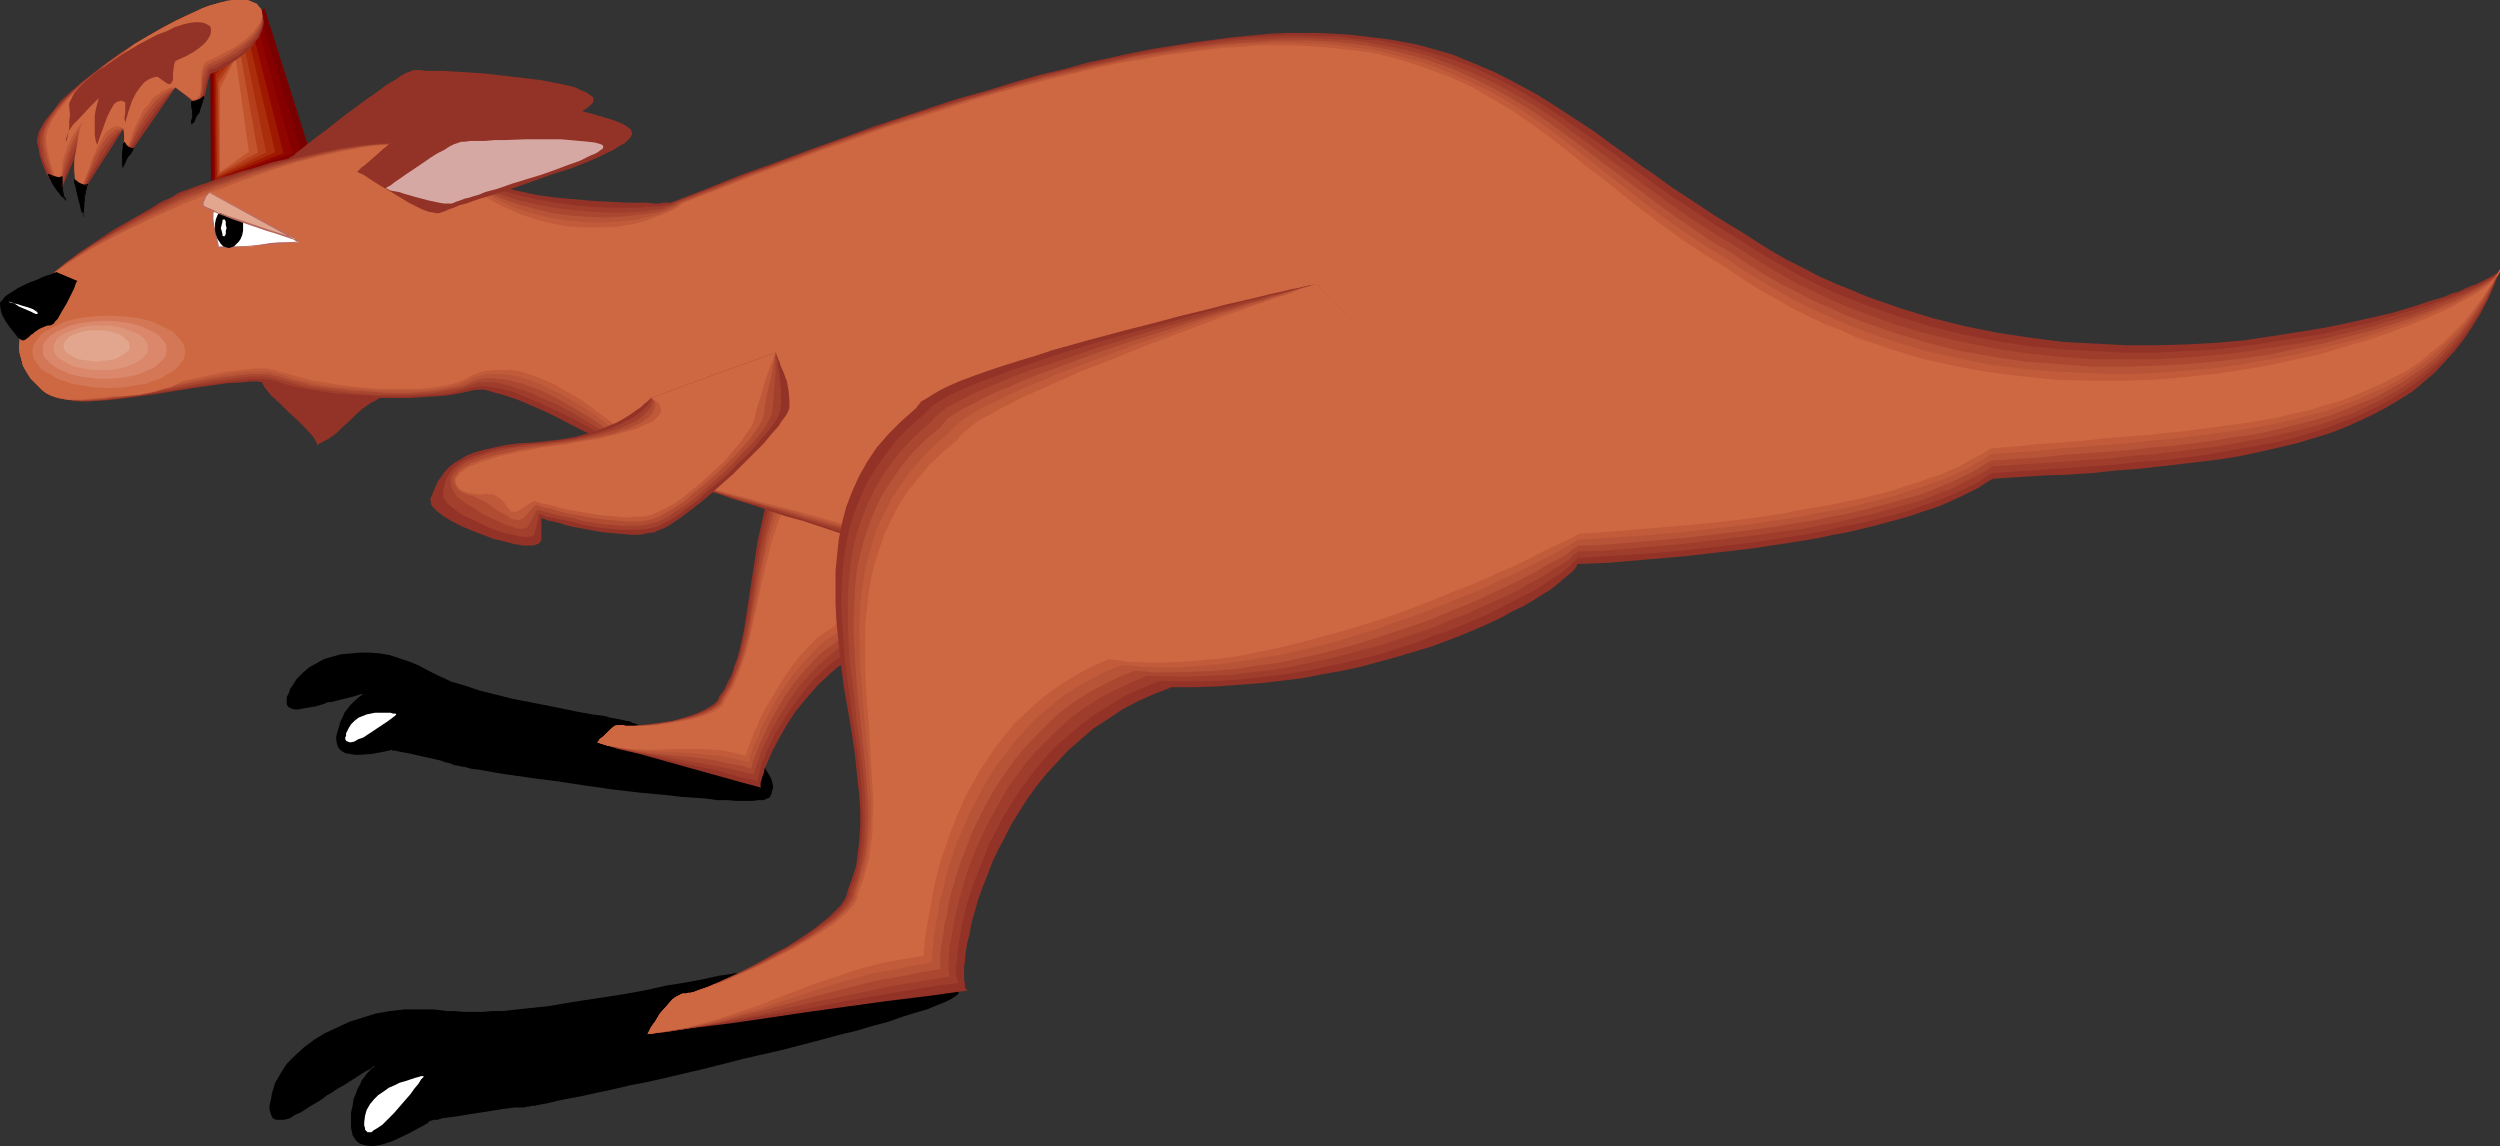 <?xml version="1.0" encoding="UTF-8" standalone="no"?>
<svg
   version="1.0"
   width="129.724mm"
   height="59.475mm"
   id="svg67"
   sodipodi:docname="Kangaroo 17.wmf"
   xmlns:inkscape="http://www.inkscape.org/namespaces/inkscape"
   xmlns:sodipodi="http://sodipodi.sourceforge.net/DTD/sodipodi-0.dtd"
   xmlns="http://www.w3.org/2000/svg"
   xmlns:svg="http://www.w3.org/2000/svg">
  <rect width="100%" height="100%" fill="#333333" stroke="none"/>
  <sodipodi:namedview
     id="namedview67"
     pagecolor="#ffffff"
     bordercolor="#000000"
     borderopacity="0.25"
     inkscape:showpageshadow="2"
     inkscape:pageopacity="0.0"
     inkscape:pagecheckerboard="0"
     inkscape:deskcolor="#d1d1d1"
     inkscape:document-units="mm" />
  <defs
     id="defs1">
    <pattern
       id="WMFhbasepattern"
       patternUnits="userSpaceOnUse"
       width="6"
       height="6"
       x="0"
       y="0" />
  </defs>
  <path
     style="fill:#933226;fill-opacity:1;fill-rule:evenodd;stroke:none"
     d="m 50.904,74.175 0.485,0.808 0.485,0.97 1.293,1.616 1.778,1.616 1.616,1.616 1.778,1.616 1.616,1.616 1.454,1.616 0.485,0.808 0.323,0.808 1.131,-0.646 0.97,-0.485 1.616,-1.131 1.293,-1.293 1.293,-1.131 1.131,-1.131 1.454,-1.293 1.616,-1.131 0.97,-0.485 0.97,-0.646 -11.797,-1.778 z"
     id="path1" />
  <path
     style="fill:#7a0000;fill-opacity:1;fill-rule:evenodd;stroke:none"
     d="m 51.874,1.616 9.05,28.604 -19.554,6.141 -0.162,-25.533 z"
     id="path2" />
  <path
     style="fill:#870000;fill-opacity:1;fill-rule:evenodd;stroke:none"
     d="m 51.066,3.07 8.08,27.149 -17.453,5.818 -0.162,-24.24 z"
     id="path3" />
  <path
     style="fill:#910500;fill-opacity:1;fill-rule:evenodd;stroke:none"
     d="M 50.258,4.363 53.813,17.291 57.368,30.058 42.016,35.714 41.854,12.605 Z"
     id="path4" />
  <path
     style="fill:#9e1900;fill-opacity:1;fill-rule:evenodd;stroke:none"
     d="m 49.45,5.818 3.07,12.12 3.07,12.12 -6.626,2.586 -6.787,2.586 -0.162,-21.655 3.717,-3.878 z"
     id="path5" />
  <path
     style="fill:#aa2d0c;fill-opacity:1;fill-rule:evenodd;stroke:none"
     d="m 48.642,7.111 5.333,22.786 -11.474,5.01 -0.162,-10.181 v -10.181 l 3.232,-3.717 z"
     id="path6" />
  <path
     style="fill:#b53f1c;fill-opacity:1;fill-rule:evenodd;stroke:none"
     d="m 47.834,8.565 4.363,21.332 -9.534,4.686 V 15.352 l 2.586,-3.394 z"
     id="path7" />
  <path
     style="fill:#c1542d;fill-opacity:1;fill-rule:evenodd;stroke:none"
     d="m 47.026,9.858 1.778,10.019 1.778,10.019 -3.878,2.101 -3.717,2.101 -0.162,-17.776 z"
     id="path8" />
  <path
     style="fill:#ce6842;fill-opacity:1;fill-rule:evenodd;stroke:none"
     d="m 46.218,11.312 2.586,18.423 -5.656,4.04 V 17.291 Z"
     id="path9" />
  <path
     style="fill:#000000;fill-opacity:1;fill-rule:evenodd;stroke:none"
     d="m 123.624,141.564 v 0 l -0.323,-0.162 h -0.485 l -0.485,-0.162 -0.808,-0.162 -0.808,-0.162 -0.97,-0.162 -1.131,-0.323 -1.131,-0.162 -1.293,-0.162 -2.747,-0.485 -3.07,-0.646 -3.232,-0.646 -6.626,-1.293 -3.232,-0.808 -3.232,-0.808 -2.909,-0.97 -2.747,-0.808 -1.293,-0.646 -1.131,-0.485 -0.97,-0.485 -0.97,-0.485 -1.778,-0.97 -1.939,-0.808 -1.939,-0.646 -1.939,-0.646 -1.939,-0.323 -1.939,-0.162 H 70.619 l -1.778,0.162 -1.939,0.162 -1.778,0.485 -1.616,0.485 -1.454,0.808 -1.454,0.808 -1.293,1.131 -1.131,1.131 -0.808,1.293 -0.485,0.646 -0.162,0.646 -0.485,0.97 v 0.97 0.485 l 0.323,0.485 0.646,0.323 0.646,0.162 h 0.646 l 0.808,-0.162 0.97,-0.162 1.778,-0.323 1.616,-0.485 0.646,-0.323 h 0.646 l 4.525,-1.131 0.97,-0.323 0.808,-0.162 0.646,-0.162 v 0 h 0.162 -0.162 v 0 l -0.646,0.162 -0.646,0.485 -0.97,0.808 -0.97,0.97 -1.131,1.454 -0.323,0.808 -0.485,0.97 -0.323,1.131 -0.323,1.131 -0.162,0.646 v 0.485 l 0.162,0.97 0.323,0.808 0.485,0.485 0.808,0.485 0.97,0.162 0.97,0.162 h 0.97 l 2.262,-0.162 1.778,-0.323 0.808,-0.162 0.646,-0.162 h 0.323 l 0.162,-0.162 h 0.162 l 0.323,0.162 h 0.485 l 0.646,0.162 0.808,0.162 0.97,0.162 2.101,0.485 2.262,0.485 2.101,0.485 0.808,0.323 0.808,0.162 0.808,0.323 0.485,0.162 h 0.323 l 0.646,0.162 0.97,0.162 1.131,0.323 1.454,0.162 1.778,0.323 1.778,0.323 2.101,0.323 2.262,0.323 2.262,0.323 2.424,0.323 2.586,0.323 5.333,0.808 5.656,0.808 5.494,0.646 5.333,0.485 2.586,0.323 2.424,0.162 2.424,0.162 2.262,0.323 h 1.939 l 1.939,0.162 h 3.07 l 1.293,-0.162 h 0.97 l 0.646,-0.323 0.485,-0.162 0.323,-0.646 0.162,-0.646 0.162,-0.485 v -0.646 l -0.323,-1.293 -0.646,-1.131 -0.646,-0.97 -0.646,-0.808 -0.323,-0.323 -0.162,-0.162 -0.162,-0.162 v -0.162 h -0.162 -0.162 l -0.323,-0.162 -0.485,-0.162 h -0.485 l -0.646,-0.323 -1.616,-0.323 -1.939,-0.646 -1.939,-0.485 -4.686,-1.293 -4.525,-1.293 -2.101,-0.646 -1.939,-0.646 -1.616,-0.485 -0.646,-0.323 -0.485,-0.162 -0.485,-0.162 -0.485,-0.162 -0.162,-0.162 z"
     id="path10" />
  <path
     style="fill:#933226;fill-opacity:1;fill-rule:evenodd;stroke:none"
     d="m 206.848,81.609 h -0.162 -0.323 l -0.485,-0.162 h -0.646 l -0.97,-0.323 h -1.131 l -1.131,-0.323 -1.293,-0.162 -1.454,-0.162 -1.616,-0.323 -3.394,-0.323 -3.555,-0.646 -3.878,-0.323 -3.717,-0.485 -3.878,-0.323 -3.555,-0.162 h -1.616 l -1.616,-0.162 h -1.454 l -1.454,0.162 h -1.293 l -0.97,0.162 -0.97,0.323 -0.97,0.162 -0.485,0.323 -0.485,0.323 -1.778,0.97 -1.778,1.131 -1.616,1.131 -1.454,1.454 -1.293,1.454 -1.131,1.616 -0.97,1.616 -0.97,1.778 -0.808,1.778 -0.808,1.939 -0.808,1.939 -0.485,1.939 -0.97,4.202 -0.97,4.363 -0.646,4.363 -0.646,4.202 -0.646,4.202 -0.646,4.202 -0.808,3.717 -0.485,1.778 -0.646,1.778 -0.485,1.616 -0.808,1.454 -0.646,1.454 -0.97,1.293 -0.323,0.808 -0.646,0.646 -0.97,0.646 -1.131,0.646 -1.454,0.646 -1.454,0.485 -3.232,0.97 -3.232,0.485 -1.616,0.162 -1.454,0.162 -1.131,0.162 h -1.939 l -0.323,-0.162 h -0.323 -0.485 l -0.808,0.162 -0.808,0.646 -1.454,1.454 -0.646,0.485 -0.323,0.485 -0.162,0.162 v 0 l 4.04,1.293 4.202,0.97 15.675,4.363 4.04,1.131 4.202,1.131 -0.162,-0.162 v -0.323 -0.485 l 0.162,-0.485 0.162,-0.646 0.323,-0.808 0.162,-0.97 0.485,-0.97 0.485,-1.131 0.485,-1.131 1.293,-2.424 1.454,-2.586 1.778,-2.747 2.101,-2.586 2.262,-2.586 2.586,-2.424 1.293,-1.131 1.454,-0.97 1.454,-0.97 1.616,-0.808 1.616,-0.808 1.616,-0.646 1.778,-0.485 1.778,-0.323 1.778,-0.162 h 1.939 l 2.101,0.97 2.262,0.97 2.101,0.808 2.101,0.808 2.101,0.646 2.101,0.485 2.101,0.485 1.939,0.323 3.878,0.646 3.717,0.323 h 3.394 3.07 l 2.909,-0.323 1.293,-0.323 1.293,-0.162 0.97,-0.323 1.131,-0.323 0.97,-0.323 0.808,-0.323 0.808,-0.323 0.646,-0.323 0.485,-0.323 0.485,-0.323 0.323,-0.323 0.162,-0.323 0.162,-0.323 v -0.323 l -0.97,-2.586 -0.808,-2.747 -1.939,-5.656 -2.101,-5.818 -1.939,-6.141 -2.101,-5.979 -2.101,-5.818 -1.939,-5.818 -0.97,-2.747 z"
     id="path11" />
  <path
     style="fill:#9e3d2b;fill-opacity:1;fill-rule:evenodd;stroke:none"
     d="m 206.848,81.609 h -0.162 -0.323 l -0.485,-0.162 h -0.646 l -0.97,-0.162 -0.97,-0.162 -1.131,-0.162 -1.454,-0.162 -1.293,-0.162 -1.616,-0.162 -3.232,-0.323 -3.717,-0.485 -7.434,-0.646 -3.717,-0.162 -3.555,-0.162 h -3.232 l -1.454,0.162 h -1.454 l -1.131,0.162 -1.131,0.162 -0.97,0.162 -0.808,0.323 -0.646,0.323 -0.323,0.323 -1.939,0.97 -1.616,1.131 -1.616,1.131 -1.454,1.293 -1.293,1.454 -1.131,1.616 -1.131,1.616 -0.97,1.778 -0.808,1.778 -0.808,1.778 -0.808,2.101 -0.485,1.939 -1.131,4.04 -0.808,4.202 -0.808,4.202 -0.646,4.363 -0.646,4.04 -0.808,4.04 -0.808,3.717 -0.485,1.778 -0.646,1.616 -0.485,1.616 -0.646,1.454 -0.808,1.454 -0.808,1.293 -0.485,0.808 -0.646,0.808 -0.97,0.485 -1.131,0.646 -1.454,0.646 -1.454,0.485 -3.232,0.808 -3.394,0.485 -1.616,0.323 h -1.454 l -1.131,0.162 h -1.131 -0.808 l -0.323,-0.162 h -0.323 -0.485 l -0.808,0.162 -0.808,0.646 -1.454,1.454 -0.646,0.485 -0.323,0.485 -0.162,0.162 v 0 l 4.04,1.131 4.04,0.97 7.595,1.778 7.757,1.616 3.878,1.131 4.202,0.97 v 0 l -0.162,-0.323 0.162,-0.485 0.162,-0.485 0.162,-0.646 0.162,-0.808 0.323,-0.97 0.485,-0.97 0.323,-1.131 0.646,-1.131 1.131,-2.424 1.616,-2.586 1.616,-2.586 2.101,-2.747 2.101,-2.586 2.586,-2.424 1.293,-1.131 1.454,-0.97 1.454,-0.97 1.454,-0.808 1.616,-0.808 1.616,-0.646 1.778,-0.485 1.778,-0.323 1.778,-0.323 h 1.778 l 2.101,0.97 2.101,0.97 2.101,0.808 2.101,0.808 2.101,0.646 1.939,0.485 4.202,0.97 3.878,0.485 3.717,0.323 3.555,0.162 3.232,-0.162 3.07,-0.162 2.747,-0.485 1.131,-0.162 1.131,-0.323 1.131,-0.323 0.97,-0.323 0.808,-0.162 0.808,-0.323 0.485,-0.323 0.646,-0.323 0.323,-0.323 0.323,-0.162 v -0.323 -0.162 l -0.808,-2.747 -0.97,-2.586 -1.939,-5.656 -2.101,-5.818 -2.101,-5.818 -2.101,-5.979 -2.101,-5.818 -1.939,-5.656 -0.97,-2.747 z"
     id="path12" />
  <path
     style="fill:#aa4730;fill-opacity:1;fill-rule:evenodd;stroke:none"
     d="m 206.848,81.609 h -0.162 -0.323 l -0.485,-0.162 h -0.646 -0.97 l -0.97,-0.162 -1.131,-0.162 -1.293,-0.162 -1.454,-0.162 h -1.454 l -3.394,-0.323 -3.394,-0.323 -3.717,-0.162 -3.717,-0.162 -3.717,-0.162 h -3.394 -1.778 -1.454 l -1.454,0.162 -1.293,0.162 -1.293,0.162 -1.131,0.162 -0.97,0.162 -0.646,0.323 -0.646,0.323 -0.485,0.323 -1.778,0.97 -1.778,1.131 -1.616,1.131 -1.293,1.293 -1.454,1.454 -1.131,1.616 -1.131,1.454 -0.97,1.778 -0.97,1.778 -0.646,1.778 -1.454,3.878 -0.97,4.04 -0.97,4.04 -0.808,4.202 -0.646,4.202 -0.646,4.04 -0.808,3.878 -0.97,3.717 -0.485,1.616 -0.485,1.778 -0.646,1.616 -0.646,1.454 -0.808,1.293 -0.808,1.293 -0.485,0.808 -0.646,0.646 -0.97,0.808 -1.293,0.485 -1.293,0.485 -1.616,0.646 -3.232,0.646 -3.394,0.646 -1.616,0.162 -1.293,0.162 h -1.293 -1.131 -0.808 l -0.323,-0.162 h -0.323 -0.485 l -0.808,0.162 -0.808,0.646 -1.454,1.454 -0.646,0.485 -0.323,0.485 -0.162,0.162 v 0 l 4.04,1.131 4.04,0.808 3.717,0.646 3.555,0.646 3.717,0.646 3.717,0.646 3.878,0.808 4.202,0.97 h -0.162 v -0.323 l 0.162,-0.485 0.162,-0.485 0.162,-0.646 0.323,-0.646 0.323,-0.97 0.323,-0.97 0.485,-1.131 0.485,-0.97 1.293,-2.586 1.454,-2.586 1.616,-2.586 1.939,-2.747 2.262,-2.586 2.424,-2.424 2.747,-2.262 1.454,-0.808 1.454,-0.97 1.454,-0.808 1.778,-0.646 1.616,-0.485 1.778,-0.323 1.778,-0.323 h 1.778 l 2.101,1.131 1.939,0.808 1.939,0.97 2.101,0.646 4.04,1.293 4.04,0.808 4.04,0.646 3.717,0.323 3.717,0.162 h 3.555 l 3.07,-0.323 2.909,-0.323 1.293,-0.162 1.293,-0.323 1.131,-0.323 0.97,-0.162 0.97,-0.323 0.97,-0.162 0.646,-0.323 0.485,-0.162 0.485,-0.323 0.323,-0.162 0.162,-0.162 v -0.323 l -1.778,-5.171 -2.101,-5.656 -4.202,-11.474 -2.101,-5.818 -2.101,-5.818 -2.101,-5.494 z"
     id="path13" />
  <path
     style="fill:#b75438;fill-opacity:1;fill-rule:evenodd;stroke:none"
     d="m 206.848,81.609 h -0.162 -0.323 -0.485 l -0.646,-0.162 h -0.97 -0.808 l -1.293,-0.162 -1.293,-0.162 h -1.293 l -1.454,-0.162 -3.394,-0.162 -3.394,-0.162 -3.555,-0.162 h -7.272 -3.555 l -3.07,0.162 -1.454,0.162 -1.293,0.162 -1.131,0.162 -1.131,0.323 -0.97,0.162 -0.646,0.323 -0.646,0.323 -0.485,0.323 -1.778,0.97 -1.778,1.131 -1.616,1.131 -1.454,1.293 -1.293,1.454 -1.293,1.454 -0.97,1.616 -0.97,1.616 -0.97,1.778 -0.808,1.778 -1.454,3.717 -1.131,3.878 -0.808,4.04 -0.97,4.202 -0.646,3.878 -0.808,4.04 -0.646,3.878 -0.97,3.555 -0.485,1.778 -0.646,1.616 -0.646,1.616 -0.646,1.454 -0.808,1.293 -0.808,1.293 -0.323,0.808 -0.808,0.646 -0.97,0.646 -1.293,0.646 -1.293,0.485 -1.616,0.485 -3.394,0.808 -3.232,0.485 -1.616,0.162 -1.454,0.162 h -1.293 -1.131 -0.646 l -0.485,-0.162 h -0.323 -0.485 l -0.808,0.162 -0.808,0.646 -1.454,1.454 -0.646,0.485 -0.323,0.485 -0.162,0.162 v 0 l 2.101,0.646 1.939,0.323 3.878,0.808 3.555,0.485 3.555,0.323 3.555,0.323 3.717,0.485 3.878,0.808 1.939,0.323 2.101,0.646 v -0.162 -0.162 l 0.162,-0.485 v -0.485 l 0.323,-0.646 0.323,-0.808 0.323,-0.808 0.323,-0.97 0.485,-0.97 0.485,-1.131 1.131,-2.424 1.454,-2.586 1.616,-2.747 1.939,-2.747 2.101,-2.424 2.424,-2.586 1.293,-1.131 1.454,-0.97 1.293,-0.97 1.454,-0.97 1.616,-0.646 1.616,-0.808 1.616,-0.485 1.778,-0.323 1.616,-0.323 1.939,-0.162 1.778,1.131 1.939,0.97 2.101,0.808 1.939,0.808 3.878,1.131 4.04,0.97 4.04,0.646 4.04,0.323 3.717,0.162 h 3.717 l 3.394,-0.323 3.07,-0.323 1.293,-0.162 1.454,-0.162 1.131,-0.323 1.131,-0.162 1.131,-0.162 0.808,-0.323 0.808,-0.162 0.646,-0.323 0.485,-0.162 0.323,-0.162 0.162,-0.162 0.162,-0.162 -1.939,-5.171 -2.101,-5.494 -4.202,-11.312 -4.363,-11.312 -2.101,-5.494 z"
     id="path14" />
  <path
     style="fill:#c15b3a;fill-opacity:1;fill-rule:evenodd;stroke:none"
     d="m 206.848,81.609 h -0.485 -0.485 -0.646 l -0.808,-0.162 h -0.97 -1.131 -1.293 l -1.293,-0.162 h -1.616 l -3.07,-0.162 h -3.394 -3.555 l -7.272,0.162 -3.394,0.162 -3.07,0.162 -1.454,0.162 -1.293,0.162 -1.131,0.323 -1.131,0.162 -0.97,0.323 -0.646,0.323 -0.646,0.323 -0.485,0.485 -1.778,0.808 -1.778,1.131 -1.616,1.131 -1.454,1.293 -1.293,1.454 -1.293,1.454 -0.97,1.454 -1.131,1.616 -0.808,1.778 -0.808,1.778 -1.454,3.555 -1.293,3.878 -0.97,4.04 -0.808,3.878 -0.646,4.04 -0.808,3.878 -0.808,3.717 -0.97,3.555 -1.131,3.232 -0.646,1.616 -0.646,1.454 -0.808,1.293 -0.808,1.293 -0.323,0.808 -0.808,0.646 -0.97,0.646 -1.293,0.646 -1.293,0.485 -1.616,0.485 -3.394,0.646 -3.394,0.646 h -1.616 l -1.454,0.162 h -1.293 -1.131 -0.646 l -0.485,-0.162 h -0.323 -0.485 l -0.808,0.162 -0.808,0.646 -1.454,1.454 -0.646,0.485 -0.323,0.485 -0.162,0.162 v 0 l 2.101,0.646 1.939,0.323 1.939,0.323 1.778,0.323 3.555,0.162 3.555,0.162 3.394,0.162 3.555,0.323 1.939,0.162 1.778,0.323 2.101,0.485 2.101,0.485 v -0.323 l 0.162,-0.323 v -0.485 l 0.323,-0.646 0.162,-0.808 0.323,-0.808 0.485,-0.97 0.485,-0.97 0.323,-1.131 1.293,-2.424 1.293,-2.586 1.616,-2.586 1.939,-2.747 2.101,-2.586 2.424,-2.586 1.131,-1.131 1.293,-0.97 1.454,-0.97 1.454,-0.97 1.454,-0.808 1.616,-0.646 1.616,-0.485 1.616,-0.485 1.939,-0.162 1.778,-0.162 1.778,0.97 1.778,0.97 1.939,0.97 1.939,0.646 1.778,0.646 2.101,0.646 4.04,0.97 4.04,0.646 4.04,0.323 3.878,0.162 h 3.878 l 3.394,-0.162 3.394,-0.323 1.454,-0.162 1.454,-0.162 1.293,-0.162 1.293,-0.162 0.97,-0.162 0.97,-0.323 0.808,-0.162 0.808,-0.162 0.485,-0.162 0.485,-0.162 h 0.162 l 0.162,-0.162 -1.939,-5.171 -1.939,-5.494 -4.525,-11.151 -4.363,-11.151 -2.101,-5.333 z"
     id="path15" />
  <path
     style="fill:#ce6842;fill-opacity:1;fill-rule:evenodd;stroke:none"
     d="m 206.848,81.609 h -1.616 -0.808 -9.211 -3.394 l -3.555,0.162 -6.949,0.323 -3.394,0.162 -3.07,0.323 -1.454,0.323 -1.293,0.162 -1.131,0.323 -0.97,0.162 -0.97,0.323 -0.808,0.323 -0.646,0.323 -0.323,0.485 -1.939,0.97 -1.616,0.97 -1.616,1.131 -1.454,1.293 -1.454,1.293 -1.131,1.454 -1.131,1.454 -0.97,1.616 -0.97,1.778 -0.808,1.616 -1.454,3.555 -1.293,3.878 -0.97,3.878 -0.97,3.878 -0.808,3.878 -0.808,3.717 -0.808,3.717 -0.97,3.555 -1.131,3.232 -0.646,1.454 -0.646,1.616 -0.808,1.293 -0.808,1.293 -0.323,0.808 -0.808,0.646 -0.97,0.646 -1.293,0.485 -1.454,0.485 -1.616,0.485 -3.394,0.646 -3.394,0.485 -1.616,0.162 h -1.454 -2.424 -0.646 l -0.485,-0.162 h -0.323 -0.485 l -0.808,0.162 -0.808,0.646 -1.454,1.454 -0.646,0.485 -0.323,0.485 -0.162,0.162 v 0 l 1.939,0.646 2.101,0.323 1.939,0.323 h 1.778 l 3.394,0.162 3.394,-0.162 h 3.232 3.394 l 1.939,0.162 1.778,0.162 2.101,0.485 2.101,0.485 v -0.162 l 0.162,-0.323 0.162,-0.485 0.162,-0.646 0.162,-0.323 0.162,-0.323 0.323,-0.97 0.323,-0.808 0.485,-1.131 0.485,-1.131 1.131,-2.424 1.454,-2.424 1.616,-2.747 1.778,-2.747 1.939,-2.586 2.424,-2.586 1.131,-1.131 1.293,-0.97 1.454,-0.97 1.293,-0.97 1.454,-0.808 1.616,-0.646 1.616,-0.646 1.778,-0.323 1.616,-0.323 1.778,-0.162 1.778,1.131 1.616,0.97 1.778,0.808 1.939,0.808 1.939,0.646 1.939,0.485 4.04,0.97 4.202,0.808 4.04,0.323 4.04,0.162 h 3.878 l 3.878,-0.162 3.394,-0.162 1.616,-0.162 1.454,-0.162 1.454,-0.162 1.293,-0.162 1.131,-0.162 1.131,-0.162 0.808,-0.162 0.808,-0.162 0.646,-0.162 h 0.485 0.323 v 0 l -1.939,-5.333 -2.101,-5.333 -4.363,-10.989 -4.525,-10.827 -2.101,-5.333 z"
     id="path16" />
  <path
     style="fill:#ffffff;fill-opacity:1;fill-rule:evenodd;stroke:none"
     d="m 77.891,140.109 h -0.162 l -0.162,-0.162 h -0.485 l -0.485,-0.162 h -1.293 -1.778 l -1.616,0.323 -0.808,0.323 -0.808,0.323 -0.808,0.646 -0.646,0.646 -0.485,0.808 -0.485,0.97 v 0.485 l -0.162,0.323 v 0.323 l 0.162,0.323 0.323,0.162 0.485,0.162 0.808,-0.162 0.808,-0.485 0.97,-0.323 0.97,-0.646 1.939,-1.293 0.97,-0.646 0.97,-0.646 0.646,-0.485 0.646,-0.485 0.323,-0.323 z"
     id="path17" />
  <path
     style="fill:#000000;fill-opacity:1;fill-rule:evenodd;stroke:none"
     d="m 145.278,190.852 -0.162,-0.162 -0.323,0.162 h -0.646 l -0.808,0.162 -1.131,0.162 -1.131,0.162 -1.454,0.323 -1.454,0.323 -1.616,0.323 -1.778,0.323 -1.939,0.323 -2.101,0.323 -4.363,0.97 -4.525,0.808 -9.534,1.454 -4.686,0.808 -4.686,0.485 -4.363,0.485 h -2.101 l -1.939,0.162 h -3.717 l -1.454,-0.162 H 87.749 L 85.002,197.963 H 82.254 79.346 l -2.909,0.323 -2.747,0.485 -2.586,0.808 -2.586,0.808 -2.424,1.131 -2.424,1.131 -2.101,1.293 -1.939,1.454 -1.778,1.616 -1.616,1.616 -1.131,1.778 -1.131,1.939 -0.646,2.101 -0.162,0.97 -0.162,0.808 -0.162,0.646 v 0.646 l 0.162,0.646 0.162,0.485 0.162,0.323 0.162,0.323 0.646,0.323 h 0.808 0.808 l 1.131,-0.323 0.97,-0.646 1.131,-0.485 2.262,-1.454 1.131,-0.646 0.97,-0.646 0.808,-0.646 0.323,-0.162 0.323,-0.162 1.454,-0.97 1.454,-0.808 2.747,-1.778 1.293,-0.808 0.97,-0.485 0.323,-0.323 0.323,-0.162 h 0.162 l 0.162,-0.162 -0.162,0.162 -0.162,0.162 -0.323,0.162 -0.162,0.162 -0.485,0.485 -0.485,0.485 -0.323,0.485 -0.646,0.808 -0.323,0.808 -0.485,0.808 -0.323,0.97 -0.485,1.131 -0.162,1.293 -0.323,1.293 v 1.454 1.616 l 0.162,0.646 0.162,0.808 0.323,0.485 0.323,0.485 0.323,0.323 0.485,0.323 0.97,0.323 1.293,0.162 1.293,-0.162 1.293,-0.323 1.454,-0.485 2.747,-1.293 1.293,-0.646 1.131,-0.646 0.97,-0.485 0.808,-0.485 0.323,-0.323 0.162,-0.162 h 0.162 0.162 l 0.323,-0.162 h 0.808 l 0.97,-0.323 1.293,-0.162 1.293,-0.162 2.909,-0.485 3.232,-0.485 2.909,-0.485 1.293,-0.162 1.293,-0.162 h 0.97 0.808 0.162 l 0.323,-0.162 h 0.485 l 0.485,-0.162 h 0.646 l 0.646,-0.162 0.808,-0.162 0.97,-0.162 1.939,-0.485 2.424,-0.485 2.586,-0.485 2.909,-0.646 3.07,-0.646 3.394,-0.808 3.394,-0.646 3.555,-0.808 7.595,-1.778 7.595,-1.939 7.757,-1.778 7.434,-1.939 3.555,-0.97 3.394,-0.808 3.232,-0.97 3.07,-0.808 2.747,-0.97 2.586,-0.808 2.262,-0.646 1.939,-0.808 1.616,-0.646 0.646,-0.323 0.646,-0.323 0.485,-0.323 0.646,-0.485 0.162,-0.162 0.162,-0.97 v -0.808 -0.646 l -0.323,-0.808 -0.485,-0.646 -0.485,-0.646 -1.293,-0.97 -1.293,-0.97 -1.293,-0.485 -0.485,-0.323 -0.323,-0.162 h -0.323 v 0 h -0.162 -0.323 -0.485 l -0.646,0.162 h -0.808 l -0.97,0.162 -1.131,0.162 -1.131,0.162 h -1.293 l -1.454,0.323 -2.909,0.323 -3.232,0.323 -3.394,0.323 -3.394,0.323 -3.394,0.323 -3.07,0.323 -2.747,0.162 -1.293,0.162 h -0.97 l -1.131,0.162 h -0.808 -1.616 z"
     id="path18" />
  <path
     style="fill:#933226;fill-opacity:1;fill-rule:evenodd;stroke:none"
     d="m 55.914,31.512 h 0.162 l 0.162,-0.162 0.323,-0.162 0.323,-0.323 0.646,-0.323 0.485,-0.485 0.646,-0.485 0.808,-0.646 1.616,-1.293 1.939,-1.454 1.131,-0.808 0.97,-0.808 2.262,-1.778 4.363,-3.232 2.101,-1.454 1.939,-1.454 1.939,-1.131 0.646,-0.485 0.808,-0.485 0.646,-0.323 0.485,-0.162 0.485,-0.162 0.323,-0.162 h 1.454 l 0.808,0.162 h 1.616 2.101 l 2.424,0.162 2.586,0.162 2.586,0.162 2.909,0.323 5.494,0.646 2.747,0.323 2.586,0.485 2.424,0.485 1.939,0.485 0.97,0.485 0.808,0.323 0.646,0.323 0.646,0.485 0.485,0.323 v 0.485 0.485 l -0.485,0.485 -0.485,0.485 -0.97,0.646 -0.808,0.485 -1.293,0.646 -1.293,0.485 -1.454,0.646 -1.616,0.646 -1.778,0.646 -3.717,1.293 -3.878,1.131 -8.08,2.424 -3.878,1.131 -1.778,0.485 -1.778,0.485 -1.616,0.485 -1.454,0.323 -1.293,0.485 -1.131,0.323 -1.131,0.323 -0.808,0.162 -0.485,0.323 -0.485,0.162 -0.646,0.162 -0.97,0.162 -1.131,-0.162 -1.293,-0.162 -1.454,-0.162 -1.616,-0.323 -3.232,-0.808 -3.07,-0.808 -1.454,-0.323 -1.293,-0.323 -0.97,-0.323 -0.808,-0.162 h -0.485 z"
     id="path19" />
  <path
     style="fill:#933226;fill-opacity:1;fill-rule:evenodd;stroke:none"
     d="m 35.39,37.653 v 0 l -0.323,0.162 -0.323,0.162 -0.485,0.323 -0.485,0.323 -0.646,0.323 -0.808,0.323 -0.97,0.485 -1.778,1.131 -2.262,1.293 -2.262,1.293 -2.586,1.454 -4.848,3.232 -2.424,1.616 -2.101,1.616 -1.939,1.616 -1.778,1.454 -0.646,0.646 -0.646,0.808 -0.485,0.646 -0.323,0.646 -1.131,2.424 -1.131,2.424 -0.808,2.424 -0.323,1.131 v 1.293 l -0.162,1.131 0.162,1.293 0.323,1.131 0.323,1.293 0.646,1.131 0.808,1.293 1.131,1.131 1.293,1.293 0.646,0.485 0.97,0.485 0.97,0.485 1.131,0.162 1.293,0.162 1.131,0.323 h 1.454 1.454 l 3.07,-0.162 3.232,-0.323 3.555,-0.485 3.555,-0.485 6.949,-1.131 3.394,-0.485 3.394,-0.485 3.07,-0.162 1.293,-0.162 h 1.454 l 1.293,0.162 h 1.131 l 0.97,0.323 0.97,0.162 1.939,0.646 2.262,0.485 2.424,0.323 2.586,0.485 2.586,0.162 2.747,0.323 5.656,0.162 h 2.747 2.586 l 2.586,-0.162 2.424,-0.162 2.262,-0.162 1.939,-0.323 1.616,-0.323 1.454,-0.323 0.808,-0.162 h 0.646 0.97 l 1.131,0.323 1.131,0.323 1.293,0.323 1.454,0.485 1.454,0.485 3.07,1.293 3.232,1.454 6.626,3.394 3.394,1.616 3.07,1.616 2.909,1.616 1.293,0.808 1.293,0.646 1.131,0.646 0.97,0.646 0.808,0.485 0.808,0.485 0.646,0.323 0.323,0.162 0.323,0.162 0.162,0.162 v 0 h 0.162 l 0.485,0.162 0.808,0.323 1.131,0.323 1.454,0.485 1.616,0.485 1.778,0.646 2.262,0.646 2.262,0.808 2.586,0.808 2.586,0.808 2.747,0.97 2.909,0.97 3.07,0.808 6.302,2.101 12.928,4.202 6.302,2.101 3.07,0.97 2.909,1.131 2.909,0.808 2.747,0.97 2.586,0.808 2.424,0.808 2.262,0.808 1.939,0.646 1.778,0.646 1.616,0.646 0.323,-0.162 h 0.485 0.646 l 0.646,0.162 0.808,0.323 0.97,0.323 1.131,0.323 1.293,0.485 1.293,0.485 1.616,0.485 1.616,0.485 1.939,0.485 1.939,0.485 2.262,0.485 2.262,0.323 2.586,0.323 2.747,0.323 2.909,0.162 3.232,0.162 3.232,-0.162 h 3.555 l 3.717,-0.323 4.04,-0.485 4.202,-0.485 4.525,-0.808 4.686,-0.97 4.848,-0.97 5.171,-1.454 5.333,-1.454 5.656,-1.778 5.979,-2.101 3.07,-1.131 3.07,-1.131 8.403,-0.485 8.08,-0.323 7.595,-0.646 7.434,-0.646 7.11,-0.808 6.787,-0.808 3.07,-0.485 3.232,-0.485 3.07,-0.485 2.909,-0.485 2.909,-0.646 2.747,-0.485 2.747,-0.646 2.586,-0.646 2.424,-0.646 2.424,-0.646 2.262,-0.646 2.262,-0.808 2.101,-0.646 2.101,-0.808 1.778,-0.808 1.778,-0.808 1.616,-0.808 1.616,-0.808 1.454,-0.97 1.454,-0.808 5.01,-0.323 5.01,-0.323 4.848,-0.162 4.686,-0.323 4.525,-0.485 4.525,-0.323 4.202,-0.485 4.202,-0.485 4.04,-0.485 4.04,-0.485 3.717,-0.646 3.717,-0.808 3.555,-0.808 3.394,-0.808 3.232,-0.97 3.232,-0.97 2.909,-1.131 2.909,-1.293 2.747,-1.293 2.747,-1.454 2.424,-1.454 2.586,-1.616 2.101,-1.778 2.262,-1.939 1.939,-2.101 1.939,-2.101 1.778,-2.262 1.616,-2.424 1.616,-2.586 1.454,-2.747 1.293,-2.909 1.131,-3.07 v 0.162 l -0.162,0.162 -0.323,0.323 -0.485,0.323 -0.485,0.323 -0.646,0.323 -0.646,0.323 -0.97,0.485 -0.97,0.485 -0.97,0.323 -1.131,0.485 -1.293,0.646 -1.293,0.323 -1.454,0.646 -3.232,0.97 -3.394,1.131 -3.878,1.131 -4.202,0.97 -4.363,0.97 -4.686,0.97 -5.01,0.808 -5.171,0.808 -5.333,0.808 -5.494,0.485 -5.818,0.323 -5.818,0.162 h -6.141 l -6.141,-0.323 -6.141,-0.323 -6.302,-0.808 -6.464,-0.97 -6.464,-1.293 -6.464,-1.616 -6.302,-1.939 -6.464,-2.262 -3.07,-1.293 -3.232,-1.293 -3.232,-1.454 -3.07,-1.616 -3.232,-1.616 -3.07,-1.778 -3.07,-1.939 -3.07,-1.939 -4.525,-2.747 -4.363,-2.909 -4.202,-2.747 -4.04,-2.909 -1.939,-1.293 -1.939,-1.454 -3.878,-2.747 -3.717,-2.747 -3.717,-2.424 -3.717,-2.424 -3.878,-2.424 -3.878,-2.101 -4.04,-2.101 -4.202,-1.778 -4.363,-1.778 -4.525,-1.293 -2.424,-0.646 -2.586,-0.485 -2.586,-0.485 -2.586,-0.323 -2.747,-0.323 -2.747,-0.323 -2.909,-0.162 -3.07,-0.162 h -3.07 -3.232 l -3.232,0.162 -3.555,0.323 -3.394,0.323 -3.717,0.485 -3.878,0.485 -3.878,0.646 -4.202,0.646 -4.202,0.808 -4.363,0.97 -4.525,0.97 -4.686,1.293 -4.848,1.131 -5.01,1.454 -5.171,1.616 -5.333,1.454 -5.494,1.778 -5.818,1.939 -5.818,1.939 -6.141,2.262 -6.302,2.262 -6.464,2.424 -6.787,2.424 -6.787,2.747 -7.11,2.747 h -1.454 l -0.808,0.162 h -0.97 l -1.131,-0.162 h -2.586 -1.454 l -3.07,-0.162 -3.394,-0.162 -3.717,-0.323 -3.717,-0.323 -3.717,-0.485 -3.717,-0.808 -3.555,-0.808 -3.394,-1.131 -1.454,-0.485 -1.454,-0.808 -1.293,-0.646 -1.293,-0.646 -1.131,-0.808 -0.97,-0.97 -0.97,-0.808 -1.293,-0.646 -1.293,-0.646 -1.454,-0.323 -1.616,-0.323 -1.778,-0.323 h -1.778 -2.101 -1.939 l -2.101,0.323 -4.363,0.485 -4.525,0.808 -4.363,1.131 -4.363,0.97 -4.04,1.293 -1.939,0.485 -1.939,0.646 -1.778,0.485 -1.454,0.485 -1.616,0.646 -1.131,0.323 -1.293,0.485 -0.808,0.323 -0.97,0.323 -0.485,0.162 -0.323,0.162 z"
     id="path20" />
  <path
     style="fill:#9e3d2b;fill-opacity:1;fill-rule:evenodd;stroke:none"
     d="m 35.552,38.138 v 0 l -0.162,0.162 -0.485,0.162 -0.485,0.162 -0.485,0.323 -0.646,0.323 -0.808,0.485 -0.808,0.323 -1.939,1.131 -2.262,1.131 -2.424,1.454 -2.424,1.454 -5.01,3.07 -2.424,1.616 -2.101,1.454 -1.939,1.616 -1.778,1.454 -0.646,0.646 -0.646,0.808 -0.485,0.646 -0.323,0.646 -1.131,2.424 -1.131,2.424 -0.808,2.424 -0.323,1.131 v 1.293 l -0.162,1.131 0.162,1.293 0.323,1.131 0.323,1.293 0.646,1.131 0.808,1.293 1.131,1.131 1.293,1.293 0.646,0.485 0.97,0.485 0.97,0.323 1.131,0.323 1.293,0.162 1.131,0.162 1.454,0.162 h 1.454 l 3.07,-0.323 3.232,-0.323 3.555,-0.485 6.949,-1.131 3.555,-0.646 3.394,-0.485 3.394,-0.485 3.07,-0.323 1.293,-0.162 h 2.747 l 1.131,0.162 0.97,0.162 0.97,0.323 1.939,0.646 2.262,0.485 2.262,0.323 2.586,0.485 2.586,0.323 2.747,0.162 5.656,0.323 h 2.586 2.747 l 2.586,-0.162 2.262,-0.162 2.262,-0.162 1.939,-0.323 1.616,-0.485 1.454,-0.323 0.808,-0.162 0.97,-0.162 h 1.131 l 1.131,0.162 1.293,0.162 1.293,0.323 1.454,0.323 1.616,0.646 3.07,1.293 3.232,1.454 3.394,1.616 3.394,1.778 3.07,1.939 3.07,1.778 2.909,1.778 1.293,0.808 1.131,0.646 1.131,0.808 0.97,0.646 0.808,0.485 0.646,0.485 0.646,0.323 0.485,0.323 0.162,0.162 0.162,0.162 v 0 h 0.162 l 0.485,0.162 0.808,0.162 1.131,0.485 1.454,0.485 1.616,0.485 1.939,0.485 2.101,0.646 2.262,0.808 2.586,0.808 2.586,0.646 2.909,0.97 2.909,0.97 2.909,0.808 6.464,2.101 12.928,4.04 6.302,1.939 3.07,1.131 2.909,0.97 2.909,0.808 2.747,0.97 2.586,0.808 2.424,0.808 2.262,0.646 1.939,0.808 1.939,0.646 1.454,0.485 0.323,-0.162 h 0.485 0.646 l 0.646,0.323 0.808,0.162 0.97,0.323 1.131,0.323 1.131,0.485 1.454,0.485 1.454,0.485 1.778,0.485 1.778,0.485 2.101,0.323 2.101,0.485 2.262,0.323 2.586,0.323 2.747,0.323 2.909,0.162 h 3.07 3.394 l 3.555,-0.162 3.717,-0.323 4.04,-0.485 4.04,-0.485 4.525,-0.808 4.686,-0.97 4.848,-1.131 5.171,-1.293 5.333,-1.616 5.656,-1.778 5.979,-1.939 3.07,-1.131 3.07,-1.293 8.403,-0.323 8.08,-0.485 7.595,-0.485 7.434,-0.646 7.11,-0.808 6.626,-0.808 3.394,-0.485 3.07,-0.485 3.07,-0.485 2.909,-0.485 2.909,-0.646 2.747,-0.646 2.747,-0.485 2.586,-0.646 2.586,-0.646 2.424,-0.646 2.262,-0.646 2.101,-0.808 2.101,-0.646 2.101,-0.808 1.939,-0.808 1.778,-0.808 1.616,-0.808 1.616,-0.808 1.454,-0.97 1.293,-0.808 5.01,-0.323 5.01,-0.323 4.686,-0.323 4.686,-0.323 4.363,-0.323 4.525,-0.485 4.202,-0.323 4.202,-0.485 4.04,-0.485 3.878,-0.646 3.717,-0.646 3.555,-0.646 3.555,-0.646 3.394,-0.808 3.232,-0.97 3.232,-0.97 2.909,-1.131 3.07,-1.131 2.747,-1.293 2.586,-1.293 2.586,-1.454 2.424,-1.616 2.262,-1.616 2.262,-1.939 2.101,-1.939 1.939,-2.101 1.939,-2.262 1.616,-2.262 1.616,-2.586 1.616,-2.747 1.293,-2.909 1.293,-2.909 v 0.162 l -0.162,0.323 -0.323,0.162 -0.323,0.323 -0.485,0.485 -0.646,0.323 -0.808,0.485 -0.808,0.485 -0.97,0.485 -0.97,0.485 -1.293,0.485 -1.131,0.485 -1.454,0.646 -1.454,0.485 -3.07,1.131 -3.555,1.131 -3.878,1.131 -4.202,1.293 -4.363,0.97 -4.686,1.131 -5.01,0.808 -5.171,0.808 -5.333,0.808 -5.656,0.646 -5.818,0.323 -5.818,0.323 h -6.141 l -6.141,-0.323 -6.302,-0.323 -6.302,-0.646 -6.464,-0.97 -6.464,-1.293 -6.464,-1.616 -6.302,-1.939 -6.464,-2.262 -3.232,-1.293 -3.232,-1.293 -3.07,-1.454 -3.232,-1.616 -3.07,-1.778 -3.232,-1.778 -3.07,-1.939 -3.07,-1.939 -4.525,-2.747 -4.363,-2.909 -4.202,-2.747 -4.04,-2.909 -3.717,-2.747 -3.878,-2.909 -7.434,-5.171 -3.717,-2.586 -3.717,-2.424 -3.878,-2.262 -4.04,-2.101 -4.04,-1.939 -4.363,-1.616 -4.686,-1.454 -2.262,-0.646 -2.424,-0.646 -2.586,-0.485 -2.586,-0.485 -2.747,-0.162 -2.747,-0.323 -2.909,-0.323 h -2.909 l -3.07,-0.162 h -3.232 l -3.394,0.162 -3.394,0.162 -3.555,0.323 -3.555,0.323 -3.878,0.646 -3.878,0.485 -4.04,0.808 -4.202,0.808 -4.363,0.808 -4.525,1.131 -4.686,1.131 -4.848,1.131 -5.01,1.454 -5.171,1.454 -5.333,1.616 -5.494,1.778 -5.656,1.778 -5.979,2.101 -6.141,2.101 -6.302,2.262 -6.302,2.424 -6.787,2.424 -6.949,2.747 -7.11,2.747 -0.162,0.162 -0.485,0.162 -0.646,0.162 -0.808,0.162 h -0.808 l -1.131,0.162 h -1.131 l -1.293,0.162 h -1.293 -1.454 -3.07 l -3.394,-0.162 -3.555,-0.323 -3.717,-0.485 -3.717,-0.646 -3.555,-0.808 -3.555,-0.97 -3.232,-1.131 -1.454,-0.646 -1.454,-0.808 -1.454,-0.808 -1.293,-0.808 -1.131,-0.97 -0.97,-0.97 -0.97,-0.808 -1.293,-0.646 -1.293,-0.646 -1.454,-0.323 -1.616,-0.323 -1.778,-0.162 -1.778,-0.162 h -1.939 l -2.101,0.162 -2.101,0.162 -4.202,0.646 -4.525,0.97 -4.363,0.97 -4.363,1.131 -4.04,1.293 -2.101,0.485 -1.778,0.646 -1.616,0.485 -1.616,0.646 -1.454,0.485 -1.293,0.485 -1.131,0.323 -1.131,0.323 -0.646,0.323 -0.646,0.323 h -0.323 z"
     id="path21" />
  <path
     style="fill:#aa4730;fill-opacity:1;fill-rule:evenodd;stroke:none"
     d="m 35.714,38.623 v 0 H 35.552 l -0.485,0.323 -0.323,0.162 -0.646,0.323 -0.646,0.323 -0.808,0.323 -0.97,0.485 -1.778,0.97 -2.262,1.131 -2.424,1.293 -2.424,1.454 -5.01,2.909 -2.424,1.616 -2.262,1.616 -1.939,1.454 -1.778,1.454 -0.646,0.646 -0.646,0.808 -0.485,0.646 -0.323,0.646 -1.131,2.424 -1.131,2.424 -0.808,2.424 -0.323,1.131 v 1.293 l -0.162,1.131 0.162,1.293 0.323,1.131 0.323,1.293 0.646,1.131 0.808,1.293 1.131,1.131 1.293,1.293 0.646,0.485 0.97,0.485 0.97,0.323 1.131,0.323 1.293,0.162 1.131,0.162 h 1.454 1.454 l 3.07,-0.162 3.232,-0.485 3.555,-0.485 3.555,-0.646 6.949,-1.293 3.394,-0.646 3.394,-0.485 3.07,-0.323 1.293,-0.162 h 2.747 l 1.131,0.162 0.97,0.162 0.97,0.323 1.939,0.485 2.262,0.646 2.262,0.485 2.586,0.323 2.586,0.323 2.747,0.323 5.494,0.323 h 2.747 2.586 l 2.424,-0.162 2.424,-0.162 2.101,-0.323 1.939,-0.323 1.778,-0.323 1.293,-0.485 1.131,-0.323 0.97,-0.323 h 1.131 1.293 l 1.454,0.162 1.454,0.323 1.454,0.485 1.616,0.485 1.454,0.485 1.616,0.808 3.394,1.454 3.394,1.778 3.232,1.939 3.232,1.939 2.909,1.939 2.747,1.778 1.131,0.97 1.131,0.808 1.131,0.808 0.97,0.646 0.808,0.646 0.646,0.485 0.485,0.323 0.485,0.323 0.162,0.162 0.162,0.162 v 0 h 0.162 l 0.485,0.162 0.808,0.162 1.131,0.323 1.454,0.485 1.616,0.485 1.939,0.485 2.101,0.646 2.424,0.808 2.424,0.808 2.747,0.646 2.747,0.808 2.909,0.97 3.07,0.97 6.302,1.778 12.928,4.04 6.464,1.939 3.07,0.97 2.909,0.97 2.909,0.808 2.747,0.97 2.586,0.808 2.586,0.808 2.101,0.646 2.101,0.646 1.778,0.646 1.616,0.485 h 0.323 l 0.485,-0.162 0.485,0.162 0.808,0.162 0.808,0.162 0.808,0.323 1.131,0.485 1.293,0.323 1.293,0.485 1.454,0.485 1.778,0.323 1.778,0.485 1.939,0.485 2.262,0.323 2.262,0.323 2.424,0.323 2.747,0.323 2.909,0.162 h 6.464 l 3.394,-0.323 3.717,-0.323 4.04,-0.323 4.202,-0.646 4.363,-0.808 4.525,-0.97 5.01,-1.131 5.01,-1.293 5.494,-1.616 5.656,-1.778 5.818,-2.101 3.07,-1.131 3.232,-1.131 8.242,-0.485 8.08,-0.323 7.757,-0.646 7.272,-0.646 7.11,-0.808 6.787,-0.808 3.232,-0.485 3.232,-0.485 3.07,-0.323 2.909,-0.646 2.909,-0.485 2.909,-0.646 2.586,-0.646 2.586,-0.485 2.586,-0.808 2.424,-0.646 2.262,-0.646 2.262,-0.646 2.101,-0.808 1.939,-0.808 1.939,-0.646 1.778,-0.97 1.616,-0.808 1.616,-0.808 1.454,-0.808 1.293,-0.97 5.01,-0.323 4.848,-0.323 4.686,-0.323 4.525,-0.323 4.525,-0.323 4.202,-0.485 4.202,-0.323 4.202,-0.485 3.878,-0.485 3.878,-0.485 3.717,-0.646 3.555,-0.646 3.555,-0.646 3.394,-0.808 3.232,-0.808 3.232,-0.808 3.07,-1.131 2.909,-0.97 2.747,-1.293 2.747,-1.293 2.586,-1.454 2.424,-1.454 2.262,-1.616 2.262,-1.778 2.262,-1.939 1.939,-2.101 1.939,-2.101 1.778,-2.424 1.778,-2.424 1.616,-2.586 1.454,-2.909 1.293,-2.909 v 0.162 l -0.162,0.323 -0.323,0.323 -0.323,0.485 -0.485,0.323 -0.646,0.485 -0.808,0.485 -0.808,0.485 -0.97,0.485 -0.97,0.485 -1.293,0.646 -1.131,0.485 -2.909,1.131 -3.07,1.293 -3.555,1.293 -3.878,1.131 -4.202,1.293 -4.363,1.131 -4.686,1.131 -5.01,0.97 -5.333,0.808 -5.333,0.808 -5.656,0.646 -5.818,0.485 -5.979,0.323 h -5.979 -6.302 l -6.141,-0.485 -6.464,-0.646 -6.464,-0.97 -6.464,-1.293 -6.302,-1.454 -6.626,-1.939 -3.232,-1.131 -3.07,-1.131 -3.394,-1.293 -3.07,-1.293 -3.232,-1.616 -3.232,-1.454 -3.07,-1.778 -3.07,-1.778 -3.07,-1.939 -3.07,-1.939 -4.686,-2.909 -4.363,-2.747 -4.04,-2.909 -4.04,-2.909 -3.878,-2.909 -3.717,-2.747 -3.717,-2.747 -3.717,-2.747 -3.555,-2.586 -3.717,-2.424 -3.878,-2.262 -3.878,-2.101 -4.202,-1.939 -4.363,-1.778 -4.363,-1.616 -2.424,-0.646 -2.424,-0.646 -5.171,-0.97 -2.586,-0.485 -2.747,-0.323 -2.909,-0.162 -2.909,-0.162 -3.07,-0.162 h -3.232 l -3.232,0.162 -3.394,0.162 -3.555,0.162 -3.555,0.485 -3.878,0.485 -3.878,0.485 -4.04,0.808 -4.202,0.646 -4.363,0.97 -4.525,0.97 -4.686,0.97 -4.686,1.293 -5.01,1.454 -5.171,1.454 -5.333,1.616 -5.494,1.616 -5.818,1.778 -5.818,2.101 -6.141,2.101 -6.141,2.262 -6.464,2.424 -6.787,2.424 -6.949,2.747 -7.11,2.747 -0.323,0.323 -0.646,0.323 -0.808,0.162 -0.808,0.323 -0.97,0.162 -1.131,0.162 -1.293,0.162 -1.293,0.162 -2.909,0.162 h -3.07 l -3.394,-0.162 -3.555,-0.323 -3.555,-0.485 -3.555,-0.646 -3.555,-0.808 -3.394,-1.131 -3.07,-1.293 -1.616,-0.808 -1.454,-0.808 -1.293,-0.97 -1.293,-0.808 -1.131,-1.131 -1.131,-1.131 -0.97,-0.808 -1.293,-0.646 -1.293,-0.646 -1.454,-0.323 -1.616,-0.323 -1.778,-0.162 -1.778,-0.162 -1.939,0.162 -2.101,0.162 -2.101,0.162 -4.202,0.646 -4.525,0.97 -4.363,0.97 -4.363,1.293 -4.04,1.131 -1.778,0.646 -1.939,0.646 -1.778,0.646 -1.454,0.485 -1.454,0.485 -1.293,0.485 -1.293,0.485 -0.97,0.323 -0.646,0.323 -0.646,0.162 -0.323,0.162 z"
     id="path22" />
  <path
     style="fill:#b75438;fill-opacity:1;fill-rule:evenodd;stroke:none"
     d="m 36.037,38.946 v 0.162 h -0.323 l -0.323,0.162 -0.485,0.162 -0.485,0.323 -0.808,0.323 -0.646,0.323 -0.97,0.485 -1.939,0.97 -2.262,1.131 -2.424,1.293 -2.586,1.293 -5.01,2.909 -2.424,1.616 -2.262,1.454 -1.939,1.454 -1.778,1.454 -0.646,0.646 -0.646,0.808 -0.485,0.646 -0.323,0.646 -1.131,2.424 -1.131,2.424 -0.808,2.424 -0.323,1.131 v 1.293 l -0.162,1.131 0.162,1.293 0.323,1.131 0.323,1.293 0.646,1.131 0.808,1.293 1.131,1.131 1.293,1.293 0.646,0.485 0.97,0.485 0.97,0.323 1.131,0.323 1.293,0.162 h 1.131 l 1.454,0.162 1.454,-0.162 3.07,-0.162 3.232,-0.485 3.555,-0.646 3.555,-0.646 6.949,-1.454 3.394,-0.646 3.394,-0.485 3.07,-0.323 1.293,-0.162 h 1.454 1.293 1.131 l 0.97,0.323 0.97,0.162 1.939,0.646 2.262,0.485 2.262,0.646 2.424,0.323 2.747,0.323 2.586,0.323 5.333,0.323 2.747,0.162 h 2.586 l 2.586,-0.162 2.262,-0.162 2.101,-0.323 1.939,-0.323 1.778,-0.323 1.293,-0.485 1.131,-0.485 1.293,-0.485 1.293,-0.162 h 1.293 l 1.616,0.162 1.454,0.162 1.616,0.485 1.454,0.323 1.616,0.646 1.778,0.646 3.232,1.616 3.394,1.939 3.232,1.939 3.07,2.101 2.909,2.101 2.747,1.939 1.131,0.97 1.131,0.808 0.97,0.808 0.97,0.808 0.646,0.646 0.808,0.485 0.485,0.485 0.323,0.323 0.162,0.162 0.162,0.162 v 0 h 0.162 l 0.485,0.162 0.808,0.162 1.131,0.323 1.454,0.485 1.616,0.485 1.939,0.485 2.101,0.646 2.424,0.646 2.424,0.646 2.747,0.808 2.747,0.808 3.07,0.808 3.07,0.97 6.302,1.778 12.928,3.878 6.464,1.939 3.07,0.808 3.07,0.97 2.747,0.808 2.747,0.808 2.747,0.808 2.424,0.808 2.262,0.808 1.939,0.646 1.778,0.646 1.616,0.485 0.323,-0.162 0.485,-0.162 0.646,0.162 0.646,0.162 0.808,0.323 0.97,0.162 0.97,0.485 1.131,0.323 1.454,0.485 1.454,0.323 1.616,0.485 1.778,0.485 1.939,0.323 2.262,0.323 2.262,0.485 2.424,0.162 2.747,0.323 h 2.909 l 3.07,0.162 3.232,-0.162 3.555,-0.162 3.555,-0.323 4.04,-0.485 4.04,-0.646 4.525,-0.808 4.686,-0.97 4.848,-1.131 5.01,-1.293 5.494,-1.616 5.656,-1.778 5.818,-2.101 3.07,-1.131 3.232,-1.131 8.242,-0.485 8.08,-0.323 7.757,-0.646 7.434,-0.646 6.949,-0.808 6.787,-0.808 3.232,-0.485 3.232,-0.485 3.07,-0.485 2.909,-0.485 2.909,-0.646 2.747,-0.485 2.747,-0.646 5.171,-1.293 2.424,-0.646 2.262,-0.646 2.262,-0.646 2.101,-0.808 1.939,-0.808 1.939,-0.808 1.778,-0.808 1.616,-0.808 1.616,-0.808 1.454,-0.97 1.454,-0.808 4.848,-0.323 4.686,-0.323 4.686,-0.485 4.363,-0.323 4.525,-0.323 4.202,-0.323 4.202,-0.485 4.04,-0.323 3.878,-0.485 3.878,-0.485 3.717,-0.646 3.555,-0.485 3.394,-0.646 3.394,-0.808 3.232,-0.808 3.232,-0.808 3.07,-0.97 2.909,-1.131 2.747,-1.131 2.747,-1.131 2.586,-1.454 2.586,-1.454 2.424,-1.616 2.262,-1.616 2.101,-1.778 2.101,-2.101 2.101,-2.101 1.778,-2.262 1.778,-2.424 1.616,-2.586 1.616,-2.747 1.454,-2.909 v 0.323 l -0.162,0.323 -0.323,0.323 -0.323,0.323 -0.485,0.485 -0.646,0.485 -0.808,0.485 -0.808,0.485 -0.97,0.646 -0.97,0.485 -1.131,0.646 -1.293,0.646 -1.293,0.646 -1.616,0.646 -3.07,1.293 -3.555,1.293 -3.878,1.293 -4.202,1.293 -4.525,1.131 -4.686,1.293 -5.01,0.97 -5.171,1.131 -5.494,0.808 -5.656,0.646 -5.818,0.485 -5.979,0.323 -5.979,0.162 h -6.302 l -6.302,-0.485 -6.464,-0.485 -6.464,-0.97 -6.464,-1.131 -6.464,-1.616 -6.464,-1.939 -3.232,-1.131 -3.232,-1.131 -3.232,-1.293 -3.232,-1.454 -3.232,-1.454 -3.07,-1.616 -3.232,-1.616 -3.07,-1.778 -3.07,-1.939 -3.07,-2.101 -4.686,-2.747 -4.202,-2.909 -4.202,-2.909 -3.878,-2.909 -3.878,-2.909 -3.717,-2.747 -7.434,-5.656 -3.555,-2.586 -3.717,-2.586 -3.717,-2.262 -4.04,-2.262 -3.878,-1.939 -4.363,-1.939 -4.525,-1.616 -2.262,-0.646 -2.424,-0.646 -2.424,-0.646 -2.586,-0.485 -2.586,-0.485 -2.747,-0.323 -2.909,-0.323 -2.909,-0.162 -3.07,-0.162 h -3.07 -3.394 l -3.394,0.323 -3.394,0.162 -3.717,0.323 -3.717,0.485 -3.878,0.485 -4.04,0.646 -4.202,0.646 -4.363,0.97 -4.363,0.97 -4.686,1.131 -4.848,1.131 -5.01,1.293 -5.01,1.454 -5.333,1.616 -5.494,1.778 -5.656,1.778 -5.979,1.939 -5.979,2.101 -6.302,2.262 -6.464,2.424 -6.787,2.424 -6.787,2.747 -7.11,2.747 -0.646,0.485 -0.808,0.323 -0.97,0.485 -0.97,0.323 -1.131,0.323 -1.131,0.162 -2.586,0.323 -2.909,0.323 -3.232,0.162 -3.232,-0.162 -3.394,-0.162 -3.555,-0.485 -3.394,-0.808 -3.555,-0.97 -3.232,-1.131 -3.232,-1.454 -2.909,-1.778 -1.454,-1.131 -1.293,-0.97 -1.131,-1.131 -1.131,-1.293 -0.97,-0.808 -1.293,-0.646 -1.293,-0.646 -1.454,-0.323 -1.616,-0.323 -1.778,-0.162 h -1.778 -1.939 l -2.101,0.162 -1.939,0.323 -4.363,0.646 -4.363,0.97 -4.363,1.131 -4.202,1.131 -4.202,1.293 -3.717,1.293 -1.616,0.646 -1.616,0.485 -1.454,0.646 -1.293,0.485 -1.131,0.485 -0.97,0.323 -0.808,0.323 -0.485,0.162 -0.323,0.162 z"
     id="path23" />
  <path
     style="fill:#c15b3a;fill-opacity:1;fill-rule:evenodd;stroke:none"
     d="m 36.198,39.431 v 0 l -0.323,0.162 -0.323,0.162 -0.485,0.162 -0.646,0.323 -0.485,0.323 -0.97,0.323 -0.808,0.485 -1.939,0.808 -2.262,1.131 -2.424,1.293 -2.586,1.293 -5.01,2.747 -2.424,1.616 -2.424,1.454 -1.939,1.454 -1.778,1.293 -0.646,0.808 -0.646,0.646 -0.485,0.646 -0.323,0.646 -1.131,2.424 -1.131,2.424 -0.808,2.424 -0.323,1.131 v 1.293 l -0.162,1.131 0.162,1.293 0.323,1.131 0.323,1.293 0.646,1.131 0.808,1.293 1.131,1.131 1.293,1.293 0.646,0.485 0.97,0.485 0.97,0.323 1.131,0.323 1.293,0.162 h 1.131 1.454 1.454 l 3.07,-0.323 3.232,-0.485 3.555,-0.646 3.555,-0.808 6.949,-1.454 3.394,-0.646 3.394,-0.646 3.07,-0.323 1.293,-0.162 h 1.454 1.293 1.131 l 0.97,0.323 0.97,0.162 1.939,0.646 2.262,0.646 2.262,0.485 2.424,0.485 2.586,0.323 2.586,0.162 5.494,0.485 h 2.586 2.586 2.424 l 2.262,-0.162 2.262,-0.323 1.939,-0.323 1.616,-0.485 1.293,-0.485 1.293,-0.646 1.454,-0.485 1.454,-0.323 h 1.454 1.454 l 1.616,0.162 1.616,0.323 1.616,0.485 3.394,1.293 3.232,1.616 3.394,1.939 3.232,2.101 3.07,2.262 2.909,2.101 2.424,2.101 1.293,1.131 0.97,0.97 0.97,0.808 0.808,0.808 0.808,0.646 0.646,0.646 0.485,0.485 0.323,0.323 0.162,0.162 0.162,0.162 v 0 h 0.162 l 0.485,0.162 0.808,0.162 1.131,0.323 1.454,0.323 1.616,0.485 1.939,0.485 2.262,0.646 2.262,0.646 2.586,0.646 2.586,0.808 2.909,0.808 2.909,0.646 3.07,0.97 6.464,1.778 12.928,3.555 6.464,1.939 3.07,0.808 3.07,0.97 2.909,0.808 2.747,0.808 2.586,0.808 2.424,0.646 2.262,0.808 1.939,0.646 1.778,0.646 1.616,0.485 0.323,-0.162 h 0.485 0.646 l 0.646,0.162 0.808,0.323 0.808,0.162 1.131,0.323 1.131,0.485 1.293,0.323 1.616,0.485 1.454,0.323 1.939,0.485 1.778,0.323 2.262,0.485 2.262,0.323 2.424,0.162 2.747,0.323 h 2.747 3.07 3.232 l 3.555,-0.323 3.717,-0.323 3.878,-0.485 4.202,-0.646 4.202,-0.808 4.686,-0.97 4.848,-1.131 5.171,-1.454 5.333,-1.454 5.656,-1.939 5.979,-1.939 3.07,-1.131 3.07,-1.131 8.242,-0.485 8.08,-0.485 7.757,-0.485 7.434,-0.646 7.11,-0.808 6.787,-0.808 3.232,-0.485 3.07,-0.485 3.232,-0.485 2.909,-0.646 2.909,-0.485 2.747,-0.485 2.747,-0.646 2.586,-0.646 2.586,-0.646 2.424,-0.646 2.262,-0.808 2.262,-0.646 2.101,-0.808 1.939,-0.646 1.939,-0.808 1.778,-0.808 1.778,-0.808 1.454,-0.97 1.616,-0.808 1.293,-0.97 4.848,-0.323 4.525,-0.323 4.525,-0.485 4.525,-0.323 4.202,-0.323 4.202,-0.323 4.202,-0.485 4.04,-0.323 3.878,-0.485 3.717,-0.485 3.717,-0.485 3.555,-0.485 3.394,-0.646 3.394,-0.646 3.232,-0.808 3.232,-0.808 3.07,-0.808 2.909,-1.131 2.747,-0.97 2.747,-1.293 2.747,-1.131 2.586,-1.454 2.424,-1.616 2.262,-1.616 2.262,-1.778 2.101,-1.939 2.101,-2.101 1.939,-2.101 1.778,-2.424 1.778,-2.424 1.616,-2.747 1.616,-2.909 v 0.323 l -0.162,0.323 -0.162,0.323 -0.485,0.485 -0.485,0.485 -0.646,0.485 -0.646,0.646 -0.808,0.485 -0.97,0.646 -1.131,0.646 -1.131,0.485 -1.293,0.808 -1.293,0.646 -1.616,0.646 -3.07,1.293 -3.555,1.454 -3.878,1.293 -4.202,1.454 -4.525,1.293 -4.686,1.131 -5.01,1.293 -5.333,0.97 -5.494,0.97 -5.656,0.808 -5.818,0.485 -5.979,0.485 -6.141,0.162 -6.141,-0.162 -6.464,-0.323 -6.302,-0.485 -6.626,-0.808 -6.302,-1.293 -6.626,-1.454 -6.464,-1.939 -3.232,-1.131 -3.232,-1.131 -3.232,-1.293 -3.232,-1.454 -3.232,-1.454 -3.232,-1.616 -3.07,-1.778 -3.07,-1.778 -3.232,-1.939 -3.07,-2.101 -4.525,-2.747 -4.363,-2.909 -4.202,-2.909 -3.878,-2.909 -3.717,-2.909 -3.717,-2.909 -3.717,-2.909 -3.555,-2.747 -3.555,-2.747 -3.717,-2.586 -3.717,-2.424 -3.878,-2.262 -4.04,-1.939 -4.202,-1.939 -4.363,-1.778 -2.424,-0.646 -2.262,-0.646 -2.586,-0.646 -2.424,-0.646 -2.747,-0.485 -2.586,-0.323 -2.909,-0.323 -2.909,-0.323 h -2.909 l -3.232,-0.162 h -3.232 l -3.394,0.162 -3.394,0.162 -3.717,0.323 -3.555,0.485 -4.04,0.485 -4.04,0.646 -4.04,0.646 -4.363,0.808 -4.363,0.97 -4.686,1.131 -4.848,1.131 -5.01,1.293 -5.01,1.454 -5.333,1.454 -5.494,1.778 -5.656,1.778 -5.818,1.939 -6.141,2.101 -6.302,2.262 -6.464,2.424 -6.626,2.424 -6.949,2.747 -7.11,2.747 -0.808,0.646 -0.97,0.485 -0.97,0.485 -1.131,0.485 -2.424,0.646 -2.747,0.646 -3.07,0.323 -3.07,0.162 h -3.232 l -3.394,-0.323 -3.394,-0.485 -3.394,-0.808 -3.394,-0.97 -3.232,-1.454 -3.07,-1.616 -1.616,-0.97 -1.293,-0.97 -1.454,-1.131 -1.293,-1.131 -1.293,-1.293 -1.131,-1.293 -0.97,-0.808 -1.293,-0.646 -1.293,-0.646 -1.454,-0.323 -1.616,-0.323 -1.778,-0.162 h -1.778 l -1.939,0.162 -1.939,0.162 -2.101,0.162 -4.202,0.808 -4.525,0.97 -4.363,1.131 -4.202,1.293 -4.04,1.293 -3.717,1.293 -1.616,0.646 -1.616,0.485 -1.454,0.646 -1.293,0.485 -1.131,0.485 -0.97,0.323 -0.646,0.323 -0.646,0.323 -0.323,0.162 z"
     id="path24" />
  <path
     style="fill:#ce6842;fill-opacity:1;fill-rule:evenodd;stroke:none"
     d="m 36.522,39.754 h -0.162 l -0.162,0.162 -0.323,0.162 -0.485,0.162 -0.646,0.323 -0.646,0.323 -0.808,0.323 -0.97,0.485 -1.939,0.808 -2.262,1.131 -2.424,1.131 -2.586,1.293 -5.171,2.747 -2.424,1.454 -2.262,1.454 -2.101,1.454 -1.778,1.293 -0.646,0.808 -0.646,0.646 -0.485,0.646 -0.323,0.646 -1.131,2.424 -1.131,2.424 -0.808,2.424 -0.323,1.131 v 1.293 l -0.162,1.131 0.162,1.293 0.323,1.131 0.323,1.293 0.646,1.131 0.808,1.293 1.131,1.131 1.293,1.293 0.646,0.485 0.97,0.485 0.97,0.323 1.131,0.162 1.293,0.323 h 1.131 1.454 l 1.454,-0.162 3.07,-0.323 3.232,-0.485 3.555,-0.808 3.555,-0.646 3.394,-0.97 3.555,-0.646 3.394,-0.808 3.394,-0.646 3.07,-0.323 1.293,-0.162 1.454,-0.162 h 1.293 l 1.131,0.162 0.97,0.162 0.97,0.323 1.939,0.485 2.262,0.646 2.262,0.646 2.424,0.323 2.586,0.485 2.586,0.323 5.333,0.485 h 2.586 2.424 2.586 l 2.262,-0.162 2.101,-0.323 1.939,-0.323 1.616,-0.485 1.293,-0.485 1.454,-0.808 1.454,-0.646 1.616,-0.323 1.616,-0.162 h 1.616 1.616 l 1.778,0.323 1.616,0.485 1.778,0.646 1.616,0.646 1.778,0.808 1.616,0.97 3.394,1.939 3.07,2.262 3.07,2.262 2.747,2.424 2.424,2.262 1.131,0.97 0.97,0.97 0.97,0.97 0.808,0.808 0.646,0.808 0.646,0.646 0.485,0.485 0.323,0.323 0.162,0.162 0.162,0.162 v 0 h 0.162 l 0.485,0.162 0.808,0.162 1.131,0.323 1.454,0.323 1.616,0.485 2.101,0.485 2.101,0.485 2.262,0.646 2.586,0.646 2.747,0.808 2.747,0.646 3.07,0.808 3.07,0.808 6.302,1.778 13.09,3.394 6.464,1.778 3.07,0.97 3.07,0.808 2.909,0.808 2.747,0.808 2.586,0.646 2.424,0.808 2.262,0.646 2.101,0.646 1.778,0.646 1.616,0.485 0.323,-0.162 h 0.485 0.485 l 0.646,0.323 0.808,0.162 0.485,0.162 0.485,0.162 0.97,0.323 1.131,0.323 1.293,0.323 1.454,0.485 1.616,0.323 1.778,0.485 1.939,0.323 2.101,0.323 2.262,0.323 2.424,0.162 2.586,0.323 h 2.909 3.07 l 3.232,-0.162 3.394,-0.162 3.717,-0.323 3.878,-0.485 4.202,-0.646 4.363,-0.97 4.525,-0.97 4.848,-1.131 5.171,-1.454 5.333,-1.616 5.656,-1.778 5.818,-1.939 3.07,-1.131 3.232,-1.293 8.242,-0.323 8.08,-0.485 7.757,-0.646 7.434,-0.646 7.11,-0.646 6.787,-0.808 3.232,-0.485 3.232,-0.485 3.07,-0.646 2.909,-0.485 2.909,-0.485 2.909,-0.646 2.586,-0.485 2.747,-0.646 2.424,-0.646 2.424,-0.646 2.262,-0.808 2.262,-0.646 2.101,-0.808 2.101,-0.646 1.778,-0.808 1.939,-0.808 1.616,-0.97 1.616,-0.808 1.454,-0.808 1.454,-0.97 4.525,-0.323 4.686,-0.485 4.363,-0.323 4.363,-0.323 4.363,-0.485 4.04,-0.323 4.202,-0.323 7.757,-0.808 3.717,-0.485 3.555,-0.485 3.717,-0.485 6.787,-1.131 3.232,-0.808 3.07,-0.646 3.07,-0.97 2.909,-0.808 2.909,-1.131 2.747,-1.131 2.586,-1.131 2.747,-1.454 2.424,-1.293 2.424,-1.616 2.101,-1.778 2.262,-1.778 2.101,-2.101 2.101,-2.101 1.939,-2.424 1.778,-2.424 1.778,-2.586 1.616,-2.909 v 0.323 l -0.162,0.323 -0.162,0.485 -0.485,0.485 -0.485,0.485 -0.646,0.646 -0.646,0.485 -0.808,0.646 -0.97,0.646 -1.131,0.646 -1.131,0.646 -1.293,0.646 -1.293,0.808 -1.454,0.646 -3.232,1.454 -3.555,1.454 -3.878,1.454 -4.202,1.454 -4.525,1.293 -4.686,1.454 -5.171,1.131 -5.171,1.131 -5.494,0.97 -5.656,0.808 -5.979,0.646 -5.979,0.485 -6.141,0.162 h -6.302 l -6.302,-0.162 -6.464,-0.646 -6.464,-0.808 -6.464,-1.131 -6.626,-1.454 -3.232,-0.97 -3.232,-0.97 -3.232,-1.131 -3.394,-1.131 -3.07,-1.454 -3.394,-1.293 -3.07,-1.454 -3.232,-1.616 -3.07,-1.778 -3.232,-1.778 -3.07,-1.939 -3.07,-2.101 -4.686,-2.909 -4.202,-2.747 -4.202,-3.07 -3.878,-2.909 -3.717,-2.909 -3.717,-3.07 -3.717,-2.747 -3.555,-2.909 -3.555,-2.747 -3.555,-2.586 -3.717,-2.586 -3.878,-2.262 -3.878,-2.262 -4.202,-1.939 -4.363,-1.616 -2.424,-0.808 -2.262,-0.808 -2.424,-0.646 -2.586,-0.646 -2.586,-0.485 -2.586,-0.323 -2.909,-0.323 -2.909,-0.323 -2.909,-0.162 -3.232,-0.162 h -3.07 -3.394 l -3.394,0.323 -3.717,0.162 -3.717,0.485 -3.878,0.485 -3.878,0.485 -4.202,0.808 -4.202,0.646 -4.525,0.97 -4.686,1.131 -4.686,1.131 -5.01,1.293 -5.01,1.293 -5.333,1.616 -5.494,1.778 -5.656,1.778 -5.818,1.778 -6.141,2.262 -6.141,2.101 -6.464,2.424 -6.787,2.424 -6.949,2.747 -7.11,2.747 -2.101,1.454 -2.424,0.97 -2.586,0.97 -2.747,0.808 -3.07,0.485 -3.232,0.162 h -3.232 l -3.232,-0.162 -3.394,-0.646 -3.232,-0.808 -3.232,-1.131 -3.232,-1.454 -1.616,-0.808 -1.454,-0.97 -1.454,-0.97 -2.909,-2.262 -2.586,-2.747 -1.131,-1.454 -0.97,-0.808 -1.293,-0.646 -1.293,-0.646 -1.454,-0.323 -1.616,-0.323 h -1.778 -1.778 -1.778 l -2.101,0.162 -2.101,0.323 -4.202,0.808 -4.363,0.97 -4.363,1.131 -4.202,1.293 -4.04,1.454 -1.778,0.646 -1.778,0.646 -1.778,0.646 -1.454,0.646 -1.616,0.485 -1.293,0.646 -0.97,0.323 -0.97,0.485 -0.808,0.323 -0.485,0.162 -0.323,0.162 z"
     id="path25" />
  <path
     style="fill:#933226;fill-opacity:1;fill-rule:evenodd;stroke:none"
     d="m 69.973,33.613 v 0 h 0.162 l 0.162,-0.162 0.323,-0.323 0.323,-0.323 0.485,-0.323 1.131,-0.97 1.293,-1.131 1.454,-1.293 1.616,-1.293 1.778,-1.454 3.394,-2.747 1.616,-1.293 1.616,-1.131 1.293,-1.131 1.293,-0.808 0.646,-0.162 0.485,-0.162 0.323,-0.162 h 0.323 0.97 0.485 0.646 l 1.778,0.162 1.939,0.162 2.262,0.162 2.424,0.323 2.586,0.323 2.747,0.323 5.494,0.97 2.586,0.485 2.424,0.646 2.262,0.646 2.101,0.646 1.616,0.646 0.808,0.485 0.485,0.323 0.485,0.485 0.162,0.485 v 0.323 l -0.323,0.646 -0.485,0.485 -0.646,0.646 -0.97,0.485 -0.97,0.646 -1.293,0.646 -1.293,0.646 -1.454,0.646 -1.454,0.646 -3.394,1.293 -3.555,1.131 -7.272,2.586 -3.394,1.131 -1.616,0.485 -1.616,0.485 -1.454,0.485 -1.293,0.485 -1.293,0.323 -1.131,0.485 -0.97,0.323 -0.646,0.323 -0.485,0.162 -0.485,0.162 -0.646,0.162 -0.808,-0.162 -0.97,-0.162 -1.293,-0.485 -1.293,-0.646 -1.293,-0.646 -2.909,-1.778 -2.747,-1.616 -1.293,-0.808 -0.97,-0.646 -0.97,-0.646 -0.808,-0.323 z"
     id="path26" />
  <path
     style="fill:#d6a8a3;fill-opacity:1;fill-rule:evenodd;stroke:none"
     d="m 75.467,37.007 h 0.162 l 0.323,-0.323 0.646,-0.323 0.808,-0.646 0.97,-0.646 1.131,-0.808 2.424,-1.616 2.586,-1.778 1.293,-0.808 1.293,-0.646 0.97,-0.646 0.97,-0.485 0.97,-0.323 0.485,-0.162 h 0.323 0.323 l 1.131,-0.162 h 1.293 1.616 l 1.778,-0.162 h 1.939 L 103.262,27.311 h 4.525 2.101 l 1.939,0.162 1.778,0.162 1.778,0.162 1.293,0.162 1.131,0.323 0.323,0.162 0.162,0.162 v 0.323 l -0.162,0.323 -0.323,0.162 -0.646,0.485 -0.646,0.323 -0.808,0.323 -0.97,0.485 -0.97,0.485 -2.262,0.808 -2.586,0.97 -2.747,0.97 -5.818,1.778 -2.747,0.97 -2.424,0.646 -1.131,0.485 -1.131,0.323 -0.97,0.323 -0.808,0.162 -0.808,0.323 -0.485,0.162 -0.485,0.162 -0.323,0.162 -0.485,0.162 H 87.91 87.102 L 86.133,39.754 83.87,39.269 81.446,38.623 79.184,37.977 78.214,37.653 77.245,37.492 76.437,37.33 75.952,37.007 h -0.323 z"
     id="path27" />
  <path
     style="fill:#ffffff;fill-opacity:1;fill-rule:evenodd;stroke:none"
     d="m 42.824,48.481 -0.485,-2.101 -0.485,-2.262 -0.162,-1.131 0.162,-1.293 0.162,-1.293 0.646,-1.293 7.918,4.04 4.04,2.101 4.04,2.262 h -2.101 l -1.778,0.162 -1.939,0.162 -1.778,0.162 -1.778,0.323 h -1.939 l -2.101,0.162 z"
     id="path28" />
  <path
     style="fill:#b76860;fill-opacity:1;fill-rule:evenodd;stroke:none"
     d="m 42.824,48.319 0.162,0.162 -0.485,-2.101 -0.485,-2.262 -0.162,-1.131 v -1.293 l 0.323,-1.293 v 0 l 0.646,-1.293 h -0.323 l 8.08,4.202 4.04,2.101 3.878,2.101 0.162,-0.162 -2.101,0.162 h -1.778 l -1.939,0.162 -1.778,0.323 -1.778,0.162 -1.939,0.162 h -2.101 -2.424 v 0.323 h 2.424 l 2.101,-0.162 1.939,-0.162 1.778,-0.162 1.778,-0.162 1.939,-0.162 1.778,-0.162 2.424,-0.162 -4.202,-2.262 -4.04,-2.101 -8.242,-4.202 -0.646,1.454 -0.162,1.293 -0.162,1.293 0.162,1.131 0.485,2.262 0.646,2.262 z"
     id="path29" />
  <path
     style="fill:#ce6842;fill-opacity:1;fill-rule:evenodd;stroke:none"
     d="m 22.139,60.924 h 1.778 l 1.778,0.162 1.778,0.162 1.616,0.323 1.454,0.323 1.454,0.485 1.454,0.485 1.293,0.485 1.131,0.646 0.97,0.646 0.97,0.646 0.646,0.808 0.646,0.808 0.485,0.646 0.323,0.97 v 0.808 0.97 l -0.323,0.808 -0.485,0.808 -0.646,0.646 -0.646,0.808 -0.97,0.646 -0.97,0.646 -1.131,0.646 -1.293,0.646 -1.454,0.323 -1.454,0.485 -1.454,0.323 -1.616,0.323 -1.778,0.162 -1.778,0.162 H 22.139 20.362 L 18.584,77.569 16.806,77.408 15.19,77.084 13.574,76.761 12.12,76.276 10.827,75.953 9.534,75.307 8.403,74.66 7.434,74.014 6.464,73.367 5.656,72.559 5.171,71.913 4.686,71.105 4.363,70.297 v -0.97 -0.808 l 0.323,-0.97 0.485,-0.646 0.485,-0.808 0.808,-0.808 0.97,-0.646 0.97,-0.646 1.131,-0.646 1.293,-0.485 1.293,-0.485 1.454,-0.485 1.616,-0.323 1.616,-0.323 1.778,-0.162 1.778,-0.162 z"
     id="path30" />
  <path
     style="fill:#d37756;fill-opacity:1;fill-rule:evenodd;stroke:none"
     d="m 21.331,61.894 3.07,0.162 2.747,0.323 1.293,0.323 1.293,0.323 1.131,0.485 0.97,0.485 0.97,0.485 0.97,0.485 0.646,0.646 0.646,0.646 0.485,0.646 0.485,0.646 0.162,0.646 0.162,0.808 -0.162,0.646 -0.162,0.808 -0.485,0.646 -0.485,0.646 -0.646,0.646 -0.646,0.485 -0.97,0.485 -0.97,0.646 -0.97,0.485 -1.131,0.323 -1.293,0.485 -1.293,0.162 -2.747,0.485 -3.07,0.162 L 18.261,75.953 15.514,75.468 14.221,75.307 12.928,74.822 11.797,74.499 10.827,74.014 9.858,73.367 8.888,72.883 8.08,72.398 7.595,71.751 7.11,71.105 6.626,70.459 6.464,69.651 6.302,69.004 6.464,68.196 6.626,67.55 7.11,66.903 7.595,66.257 8.08,65.611 8.888,64.964 l 0.97,-0.485 0.97,-0.485 0.97,-0.485 1.131,-0.485 1.293,-0.323 1.293,-0.323 2.747,-0.323 z"
     id="path31" />
  <path
     style="fill:#db876b;fill-opacity:1;fill-rule:evenodd;stroke:none"
     d="m 20.523,62.863 2.424,0.162 2.424,0.323 1.939,0.485 1.778,0.808 0.808,0.323 0.808,0.485 0.485,0.323 0.485,0.646 0.485,0.485 0.323,0.485 0.162,0.646 v 0.485 0.646 l -0.162,0.646 -0.323,0.485 -0.485,0.485 -0.485,0.485 -0.485,0.485 -0.808,0.485 -0.808,0.323 -1.778,0.808 -1.939,0.485 -2.424,0.323 -2.424,0.162 L 18.099,74.175 15.837,73.852 13.736,73.367 11.958,72.559 11.15,72.236 10.504,71.751 9.858,71.267 9.373,70.782 8.888,70.297 8.565,69.812 8.403,69.166 v -0.646 -0.485 l 0.162,-0.646 0.323,-0.485 0.485,-0.485 0.485,-0.646 0.646,-0.323 0.646,-0.485 0.808,-0.323 1.778,-0.808 2.101,-0.485 2.262,-0.323 z"
     id="path32" />
  <path
     style="fill:#dd967a;fill-opacity:1;fill-rule:evenodd;stroke:none"
     d="m 19.715,63.833 h 1.939 l 1.778,0.323 1.454,0.485 1.454,0.485 1.131,0.646 0.808,0.646 0.646,0.97 v 0.323 l 0.162,0.485 -0.162,0.485 v 0.485 l -0.646,0.808 -0.808,0.646 -1.131,0.646 -1.454,0.646 -1.454,0.323 -1.778,0.323 H 19.715 17.938 l -1.778,-0.323 -1.616,-0.323 -1.293,-0.646 -1.131,-0.646 -0.97,-0.646 -0.485,-0.808 -0.162,-0.485 v -0.485 -0.485 l 0.162,-0.323 0.485,-0.97 0.97,-0.646 1.131,-0.646 1.293,-0.485 1.616,-0.485 1.778,-0.323 z"
     id="path33" />
  <path
     style="fill:#e2a58e;fill-opacity:1;fill-rule:evenodd;stroke:none"
     d="m 18.907,64.803 h 1.293 l 1.293,0.162 0.97,0.323 0.97,0.323 0.808,0.485 0.646,0.646 0.485,0.485 v 0.646 0.646 l -0.485,0.485 -0.646,0.485 -0.808,0.485 -0.97,0.485 -0.97,0.162 -1.293,0.162 -1.293,0.162 -1.293,-0.162 -1.131,-0.162 -1.131,-0.162 -0.97,-0.485 -0.808,-0.485 -0.646,-0.485 -0.323,-0.485 -0.162,-0.646 0.162,-0.646 0.323,-0.485 0.646,-0.646 0.808,-0.485 0.97,-0.323 1.131,-0.323 1.131,-0.162 z"
     id="path34" />
  <path
     style="fill:#000000;fill-opacity:1;fill-rule:evenodd;stroke:none"
     d="m 10.989,53.329 -0.162,0.162 h -0.323 l -0.485,0.323 L 9.373,53.975 8.403,54.298 7.434,54.783 5.333,55.591 3.394,56.561 2.424,57.207 1.616,57.692 0.97,58.177 0.485,58.823 0,59.308 v 0.485 l 0.162,1.131 0.323,0.97 0.646,1.131 0.646,0.97 0.646,0.808 0.646,0.808 0.485,0.646 0.485,0.323 0.323,0.162 H 4.686 L 5.01,66.58 5.656,66.095 5.818,65.934 6.141,65.611 6.464,65.449 6.787,65.126 7.272,64.803 7.757,64.479 8.888,63.995 9.373,63.833 h 0.485 l 0.323,-0.162 0.323,-0.162 0.323,-0.485 0.485,-0.485 0.808,-1.454 0.97,-1.616 0.808,-1.616 0.646,-1.293 0.162,-0.485 0.162,-0.485 0.162,-0.323 0.162,-0.162 z"
     id="path35" />
  <path
     style="fill:#ffffff;fill-opacity:1;fill-rule:evenodd;stroke:none"
     d="M 1.616,59.146 H 1.778 1.939 l 0.646,0.162 0.808,0.162 1.131,0.323 0.97,0.323 0.97,0.485 0.808,0.323 0.162,0.323 0.162,0.162 v 0.162 L 7.434,61.732 H 7.272 L 6.787,61.571 5.979,61.247 4.686,60.762 3.717,60.278 2.586,59.631 2.262,59.47 1.939,59.308 1.778,59.146 Z"
     id="path36" />
  <path
     style="fill:#000000;fill-opacity:1;fill-rule:evenodd;stroke:none"
     d="M 1.778,58.985 1.616,59.308 H 1.778 1.616 1.939 v 0 l 0.646,0.162 0.808,0.162 v 0 l 0.97,0.323 1.131,0.323 0.97,0.323 0.646,0.485 0.323,0.162 H 7.272 l 0.162,0.323 V 61.409 61.571 H 7.595 7.434 v 0 H 7.272 6.787 6.949 L 5.979,61.086 4.848,60.601 3.717,60.116 2.747,59.47 2.262,59.308 1.939,59.146 1.778,58.985 v 0.162 -0.162 H 1.454 l 0.162,0.323 h 0.323 l 0.323,0.323 0.323,0.162 0.97,0.485 1.131,0.646 1.131,0.485 0.97,0.323 0.485,0.162 H 7.434 L 7.757,61.732 V 61.409 L 7.595,61.086 7.272,60.924 6.626,60.439 5.656,59.954 4.525,59.631 3.555,59.308 H 3.394 L 2.586,59.146 1.939,58.985 v 0 H 1.778 1.454 Z"
     id="path37" />
  <path
     style="fill:#000000;fill-opacity:1;fill-rule:evenodd;stroke:none"
     d="m 44.925,40.401 0.485,0.162 0.485,0.162 0.485,0.485 0.485,0.485 0.323,0.485 0.323,0.808 0.162,0.808 v 0.808 0.646 l -0.162,0.808 -0.323,0.808 -0.323,0.485 -0.485,0.485 -0.485,0.485 -0.485,0.162 -0.485,0.162 -0.646,-0.162 -0.485,-0.162 -0.485,-0.485 -0.323,-0.485 -0.323,-0.485 -0.323,-0.808 -0.162,-0.808 v -0.646 -0.808 l 0.162,-0.808 0.323,-0.808 0.323,-0.485 0.323,-0.485 0.485,-0.485 0.485,-0.162 z"
     id="path38" />
  <path
     style="fill:#ffffff;fill-opacity:1;fill-rule:evenodd;stroke:none"
     d="m 43.955,42.986 0.162,0.162 0.162,0.323 v 0.646 l 0.162,0.646 -0.162,0.485 v 0.646 l -0.162,0.323 -0.162,0.162 -0.323,-0.162 v -0.323 l -0.162,-0.646 -0.162,-0.485 0.162,-0.646 0.162,-0.646 v -0.323 z"
     id="path39" />
  <path
     style="fill:#e2a58e;fill-opacity:1;fill-rule:evenodd;stroke:none"
     d="m 58.014,46.865 h -0.162 v 0 h -0.323 l -0.323,-0.162 -0.97,-0.323 -1.131,-0.323 -1.293,-0.485 -1.616,-0.485 -6.626,-2.262 -1.454,-0.646 -1.293,-0.485 -1.293,-0.485 -0.97,-0.323 -0.485,-0.485 h -0.323 V 40.239 39.754 l 0.162,-0.485 0.323,-0.646 0.646,-0.646 0.162,-0.162 v -0.162 z"
     id="path40" />
  <path
     style="fill:#b76860;fill-opacity:1;fill-rule:evenodd;stroke:none"
     d="m 57.853,47.026 0.162,-0.162 h -0.162 0.162 l -0.162,-0.162 h -0.323 v 0 l -0.323,-0.162 -0.808,-0.323 -2.586,-0.808 -1.454,-0.485 -6.626,-2.262 -1.616,-0.485 -1.293,-0.485 -1.293,-0.646 -0.808,-0.323 -0.646,-0.323 -0.162,-0.162 v 0 -0.162 0.162 -0.485 0 l 0.162,-0.323 0.323,-0.808 v 0 l 0.485,-0.646 0.323,-0.162 h -0.162 l 16.806,9.211 h 0.646 l -17.453,-9.373 -0.323,0.323 -0.485,0.485 -0.485,0.808 -0.162,0.485 v 0.485 l 0.162,0.162 0.162,0.162 0.646,0.485 0.97,0.323 1.131,0.485 1.293,0.485 1.616,0.646 6.626,2.262 1.616,0.485 2.424,0.808 0.97,0.323 h 0.323 v 0 l 0.323,0.162 h -0.162 0.162 0.646 z"
     id="path41" />
  <path
     style="fill:#933226;fill-opacity:1;fill-rule:evenodd;stroke:none"
     d="m 258.237,55.753 h -0.162 -0.162 -0.162 l -0.485,0.162 h -0.323 l -0.646,0.162 -1.293,0.323 -1.778,0.323 -1.939,0.485 -2.262,0.485 -2.586,0.646 -2.747,0.646 -2.909,0.646 -3.07,0.808 -3.232,0.808 -3.394,0.808 -3.555,0.97 -6.949,1.778 -7.272,1.939 -6.949,1.939 -3.394,1.131 -3.232,0.97 -3.07,0.97 -2.909,0.97 -2.747,0.97 -2.586,0.97 -2.262,0.97 -1.939,0.97 -1.616,0.97 -1.293,0.808 -0.646,0.323 -0.323,0.485 -0.323,0.323 -0.323,0.485 -1.454,1.293 -1.454,1.293 -2.586,2.586 -2.262,2.586 -1.939,2.909 -1.616,2.909 -1.293,2.909 -1.131,2.909 -0.808,3.07 -0.646,3.232 -0.323,3.07 -0.323,3.232 v 3.232 3.232 l 0.162,3.232 0.646,6.464 0.808,6.464 1.131,6.464 0.97,6.141 0.646,6.141 0.323,2.909 0.162,2.909 v 2.747 l -0.162,2.747 -0.323,2.586 -0.323,2.586 -0.808,2.424 -0.808,2.262 -0.162,0.646 -0.162,0.646 -0.485,0.808 -0.485,0.808 -0.646,0.646 -0.808,0.808 -0.808,0.808 -0.97,0.808 -2.262,1.778 -2.424,1.616 -2.747,1.778 -2.747,1.454 -2.747,1.616 -2.747,1.454 -2.747,1.293 -2.424,1.131 -1.131,0.485 -1.131,0.485 -0.97,0.323 -0.808,0.323 -0.808,0.323 -0.646,0.162 h -0.485 l -0.485,0.162 h -0.646 l -0.646,0.323 -0.646,0.323 -0.646,0.485 -1.131,1.293 -1.293,1.454 -0.97,1.616 -0.485,0.646 -0.323,0.485 -0.323,0.646 -0.162,0.323 -0.162,0.323 v 0 l 8.242,-1.131 7.918,-0.97 7.757,-1.131 7.595,-1.131 15.19,-2.101 7.918,-0.97 8.242,-1.131 -0.323,-0.162 -0.323,-0.485 v -0.646 l -0.162,-0.808 v -1.131 -1.293 l 0.162,-1.293 0.162,-1.778 0.323,-1.778 0.485,-1.939 0.323,-1.939 0.646,-2.262 0.646,-2.262 0.808,-2.262 0.97,-2.424 0.97,-2.586 1.131,-2.424 1.293,-2.424 1.293,-2.586 1.616,-2.586 1.616,-2.586 1.778,-2.424 1.939,-2.424 2.101,-2.262 2.101,-2.262 2.586,-2.262 2.424,-2.101 2.747,-1.778 2.909,-1.939 3.07,-1.616 3.232,-1.454 3.394,-1.293 h 4.525 l 4.363,-0.162 4.363,-0.323 4.363,-0.323 4.04,-0.485 4.04,-0.485 4.04,-0.808 3.717,-0.646 3.717,-0.808 3.555,-0.97 3.555,-0.97 3.232,-0.97 3.232,-0.97 3.07,-1.131 2.909,-1.131 2.747,-1.131 2.586,-1.131 2.424,-1.131 2.262,-1.293 2.101,-0.97 1.939,-1.131 1.778,-1.131 1.616,-0.97 1.454,-1.131 1.131,-0.97 0.97,-0.808 0.97,-0.808 0.646,-0.808 0.323,-0.808 0.323,-0.485 v -0.485 l -0.323,-0.323 -2.909,-3.07 -2.909,-3.232 -3.232,-3.232 -3.232,-3.394 -6.626,-6.787 -6.626,-6.949 -6.787,-7.111 -6.626,-6.787 -3.232,-3.394 -3.232,-3.232 -2.909,-3.07 z"
     id="path42" />
  <path
     style="fill:#9e3d2b;fill-opacity:1;fill-rule:evenodd;stroke:none"
     d="m 258.237,55.753 h -0.162 -0.162 -0.162 l -0.485,0.162 -0.323,0.162 h -0.485 l -1.454,0.323 -1.616,0.485 -1.939,0.485 -2.262,0.485 -2.424,0.646 -2.747,0.646 -2.909,0.808 -3.07,0.808 -3.07,0.808 -3.394,0.97 -3.394,0.97 -6.949,1.939 -6.949,1.939 -6.787,2.101 -3.394,1.131 -3.232,1.131 -2.909,0.97 -2.909,1.131 -2.586,0.97 -2.586,0.97 -2.101,0.97 -1.939,0.97 -1.616,0.97 -1.293,0.808 -0.485,0.485 -0.485,0.485 -0.323,0.323 -0.323,0.323 -1.454,1.293 -1.454,1.293 -2.586,2.586 -2.101,2.747 -1.939,2.747 -1.778,2.909 -1.293,2.909 -1.131,2.909 -0.97,3.07 -0.646,3.07 -0.485,3.07 -0.323,3.232 -0.162,3.07 v 3.232 l 0.162,3.07 0.485,6.464 0.808,6.464 0.808,6.141 0.97,6.141 0.323,3.07 0.162,1.454 0.162,1.454 0.162,2.909 0.162,2.909 v 2.747 l -0.162,2.747 -0.323,2.586 -0.485,2.586 -0.646,2.424 -0.97,2.262 v 0.646 l -0.323,0.646 -0.323,0.808 -0.485,0.646 -0.646,0.808 -0.808,0.808 -0.97,0.808 -0.97,0.808 -2.262,1.616 -2.424,1.778 -2.747,1.616 -2.747,1.616 -2.909,1.454 -2.909,1.454 -2.586,1.293 -2.586,1.131 -1.131,0.485 -1.131,0.485 -0.808,0.323 -0.97,0.323 -0.808,0.323 -0.646,0.162 h -0.485 l -0.485,0.162 h -0.646 l -0.646,0.323 -0.646,0.323 -0.646,0.485 -1.131,1.293 -1.293,1.454 -0.97,1.616 -0.485,0.646 -0.323,0.485 -0.323,0.646 -0.162,0.323 -0.162,0.323 v 0 l 4.04,-0.485 4.04,-0.646 7.757,-1.293 7.434,-1.293 7.272,-1.131 7.272,-1.454 7.434,-1.293 7.757,-1.293 4.04,-0.646 4.04,-0.485 -0.162,-0.162 -0.162,-0.323 -0.162,-0.646 -0.162,-0.808 v -1.131 l 0.162,-1.131 0.162,-1.454 0.162,-1.616 0.323,-1.778 0.323,-1.939 0.485,-2.101 0.485,-2.101 0.646,-2.262 0.808,-2.262 0.97,-2.424 0.97,-2.424 0.97,-2.586 1.293,-2.424 1.293,-2.586 1.454,-2.424 1.616,-2.586 1.778,-2.424 1.778,-2.424 2.101,-2.424 2.101,-2.262 2.424,-2.101 2.586,-2.101 2.586,-1.939 2.909,-1.778 2.909,-1.778 3.232,-1.454 3.232,-1.293 h 4.363 4.363 l 4.202,-0.162 4.202,-0.323 4.04,-0.485 4.04,-0.485 3.878,-0.646 3.878,-0.808 3.717,-0.808 3.555,-0.808 3.717,-0.97 3.394,-1.131 3.232,-0.97 3.07,-1.293 3.07,-0.97 3.07,-1.293 2.747,-1.131 2.586,-1.131 2.424,-1.293 2.262,-1.131 2.101,-1.131 2.101,-0.97 1.616,-1.131 1.616,-1.131 1.454,-0.808 1.131,-0.97 0.97,-0.808 0.808,-0.808 0.646,-0.646 0.323,-0.485 v -0.485 -0.323 l -3.07,-3.07 -3.07,-3.07 -3.07,-3.232 -3.232,-3.232 -6.626,-6.787 -13.574,-13.736 -6.626,-6.626 -3.232,-3.232 -3.232,-3.232 -2.909,-3.07 z"
     id="path43" />
  <path
     style="fill:#aa4730;fill-opacity:1;fill-rule:evenodd;stroke:none"
     d="m 258.237,55.753 h -0.162 -0.162 -0.162 l -0.485,0.162 -0.323,0.162 h -0.485 l -1.293,0.485 -1.616,0.323 -1.939,0.646 -2.262,0.485 -2.424,0.808 -2.586,0.646 -2.747,0.808 -3.07,0.808 -3.07,0.97 -3.232,0.97 -3.394,0.97 -6.787,2.101 -6.787,2.101 -6.626,2.262 -3.394,1.131 -3.07,0.97 -2.909,1.131 -2.909,1.131 -2.586,1.131 -2.262,0.97 -2.262,1.131 -1.778,0.97 -1.616,0.808 -1.293,0.97 -0.97,0.808 -0.323,0.323 -0.323,0.485 -1.454,1.293 -1.454,1.293 -2.586,2.586 -2.262,2.747 -1.939,2.747 -1.616,2.747 -1.454,2.909 -1.131,2.909 -0.97,2.909 -0.808,3.07 -0.485,3.07 -0.323,3.07 -0.162,3.07 v 3.232 3.07 l 0.323,6.302 0.808,6.302 0.646,6.141 0.808,6.141 0.646,5.818 0.162,2.909 v 2.747 2.747 l -0.162,2.747 -0.323,2.586 -0.485,2.424 -0.646,2.586 -0.97,2.262 v 0.646 l -0.323,0.646 -0.323,0.646 -0.646,0.808 -0.646,0.808 -0.808,0.808 -0.808,0.808 -0.97,0.808 -2.424,1.616 -2.424,1.778 -2.747,1.454 -2.909,1.616 -2.909,1.616 -2.747,1.293 -2.747,1.293 -2.586,1.131 -1.131,0.485 -1.131,0.485 -0.97,0.323 -0.97,0.323 -0.808,0.323 -0.646,0.162 h -0.485 l -0.485,0.162 h -0.646 l -0.646,0.323 -0.646,0.323 -0.646,0.485 -1.131,1.293 -1.293,1.454 -0.97,1.616 -0.485,0.646 -0.323,0.485 -0.323,0.646 -0.162,0.323 -0.162,0.323 v 0 l 4.04,-0.485 4.04,-0.646 3.717,-0.646 3.717,-0.808 7.272,-1.454 6.949,-1.616 6.949,-1.454 7.11,-1.454 3.717,-0.808 3.717,-0.646 4.04,-0.646 4.04,-0.646 -0.162,-0.162 V 191.014 l -0.162,-0.646 v -0.646 -1.131 l 0.162,-1.293 v -1.454 l 0.323,-1.616 0.323,-1.616 0.323,-1.939 0.485,-2.101 0.485,-2.101 0.646,-2.262 0.646,-2.262 0.808,-2.424 0.97,-2.424 1.131,-2.586 1.131,-2.424 1.293,-2.424 1.454,-2.586 1.454,-2.586 1.778,-2.424 1.778,-2.424 1.939,-2.262 2.262,-2.262 2.262,-2.262 2.424,-2.101 2.586,-1.939 2.747,-1.778 3.07,-1.616 3.07,-1.454 3.394,-1.454 4.202,0.162 h 4.04 l 4.04,-0.162 4.04,-0.162 4.04,-0.485 4.04,-0.485 3.878,-0.646 3.878,-0.808 3.717,-0.808 3.717,-0.97 3.717,-0.97 3.394,-0.97 3.394,-1.131 3.394,-1.131 3.232,-1.131 2.909,-1.293 3.07,-1.131 2.747,-1.293 2.586,-1.131 2.424,-1.131 2.424,-1.131 2.101,-1.293 1.939,-0.97 1.778,-1.131 1.454,-0.97 1.454,-0.808 1.131,-0.808 0.808,-0.808 0.808,-0.646 0.485,-0.485 0.162,-0.323 -0.162,-0.323 -2.909,-3.07 -3.07,-3.07 -3.07,-3.07 -3.232,-3.232 -6.787,-6.626 -6.787,-6.626 -6.787,-6.626 -6.626,-6.626 -6.464,-6.302 -2.909,-3.07 z"
     id="path44" />
  <path
     style="fill:#b75438;fill-opacity:1;fill-rule:evenodd;stroke:none"
     d="m 258.237,55.753 h -0.162 -0.162 -0.162 l -0.323,0.162 -0.485,0.162 -0.485,0.162 -1.293,0.323 -1.616,0.485 -1.778,0.485 -2.101,0.646 -2.424,0.808 -2.586,0.646 -2.747,0.97 -2.909,0.808 -3.07,0.97 -6.302,2.101 -6.626,2.101 -6.787,2.262 -6.626,2.424 -3.07,1.131 -3.07,1.131 -2.909,1.131 -2.747,1.293 -2.586,0.97 -2.262,1.131 -2.101,1.131 -1.939,0.97 -1.616,0.97 -1.293,0.808 -0.808,0.97 -0.323,0.323 -0.323,0.485 -2.909,2.424 -2.586,2.586 -2.262,2.747 -1.939,2.747 -1.778,2.747 -1.454,2.909 -1.131,2.909 -0.97,2.909 -0.808,2.909 -0.646,3.07 -0.323,3.07 -0.162,3.07 -0.162,3.07 v 3.07 l 0.323,6.302 0.485,6.141 0.646,5.979 0.646,5.979 0.323,3.07 0.162,2.747 0.162,2.909 0.162,2.747 -0.162,2.747 -0.162,2.586 -0.323,2.586 -0.646,2.424 -0.646,2.424 -0.808,2.424 -0.162,0.646 -0.162,0.646 -0.485,0.646 -0.485,0.808 -0.808,0.808 -0.646,0.646 -0.97,0.97 -0.97,0.646 -2.424,1.778 -2.424,1.616 -2.909,1.616 -2.909,1.616 -2.909,1.454 -2.909,1.454 -2.747,1.131 -2.586,1.131 -1.131,0.485 -1.131,0.485 -0.97,0.323 -0.97,0.323 -0.808,0.323 -0.646,0.162 h -0.485 l -0.485,0.162 h -0.646 l -0.646,0.323 -0.646,0.323 -0.646,0.485 -1.131,1.293 -1.293,1.454 -0.97,1.616 -0.485,0.646 -0.323,0.485 -0.323,0.646 -0.162,0.323 -0.162,0.323 v 0 l 4.04,-0.646 4.04,-0.646 3.555,-0.646 3.717,-0.808 3.394,-0.97 3.394,-0.808 13.251,-3.555 6.949,-1.778 3.555,-0.808 3.717,-0.646 3.878,-0.808 4.04,-0.646 v 0 l -0.162,-0.323 v -1.454 -0.97 l 0.162,-1.293 0.162,-1.293 0.323,-1.616 0.162,-1.778 0.485,-1.778 0.323,-2.101 0.485,-2.101 0.646,-2.262 0.646,-2.262 0.808,-2.262 0.97,-2.424 0.97,-2.586 1.131,-2.424 1.293,-2.586 1.293,-2.424 1.616,-2.586 1.616,-2.424 1.778,-2.424 1.939,-2.262 2.101,-2.262 2.262,-2.262 2.262,-2.101 2.586,-1.939 2.747,-1.778 2.909,-1.616 3.232,-1.616 3.232,-1.293 3.878,0.323 h 3.878 l 4.04,-0.162 4.04,-0.162 3.878,-0.323 4.04,-0.646 3.878,-0.485 3.878,-0.808 3.717,-0.808 3.878,-0.97 3.717,-0.97 3.555,-1.131 3.555,-1.131 3.394,-1.131 3.394,-1.131 3.232,-1.293 3.07,-1.293 2.909,-1.131 2.747,-1.293 2.747,-1.293 2.424,-1.131 2.262,-1.131 2.262,-1.131 1.778,-1.131 1.778,-0.97 1.616,-0.808 1.293,-0.808 0.97,-0.808 0.808,-0.485 0.485,-0.485 0.323,-0.323 v -0.323 l -2.909,-3.07 -3.07,-3.07 -3.07,-3.07 -3.394,-3.07 -6.626,-6.464 -6.787,-6.464 -6.787,-6.464 -6.787,-6.464 -3.232,-3.232 -3.07,-3.07 -3.07,-3.07 z"
     id="path45" />
  <path
     style="fill:#c15b3a;fill-opacity:1;fill-rule:evenodd;stroke:none"
     d="m 258.237,55.753 h -0.162 -0.162 -0.162 l -0.323,0.162 -0.485,0.162 -0.485,0.162 -1.293,0.323 -1.454,0.485 -1.778,0.646 -2.101,0.646 -2.262,0.808 -2.586,0.808 -2.747,0.808 -2.747,0.97 -3.07,0.97 -6.141,2.262 -6.626,2.262 -6.464,2.424 -6.464,2.424 -3.07,1.131 -2.909,1.293 -2.909,1.131 -2.747,1.293 -2.424,1.131 -2.262,1.131 -2.101,0.97 -1.778,1.131 -1.616,0.97 -1.131,0.97 -0.97,0.808 -0.323,0.485 -0.323,0.323 -2.909,2.424 -2.586,2.747 -2.262,2.586 -1.939,2.747 -1.778,2.747 -1.454,2.909 -1.293,2.747 -0.97,3.07 -0.808,2.909 -0.646,2.909 -0.485,3.07 -0.323,2.909 -0.162,3.07 v 3.07 l 0.162,6.141 0.485,5.979 0.485,5.979 0.646,5.979 0.323,5.656 0.162,2.747 v 2.747 l -0.162,2.747 -0.323,2.586 -0.323,2.586 -0.485,2.424 -0.808,2.424 -0.808,2.262 v 0.646 l -0.323,0.808 -0.485,0.646 -0.485,0.808 -0.646,0.646 -0.97,0.808 -0.808,0.808 -0.97,0.808 -2.424,1.616 -2.586,1.616 -2.747,1.778 -2.909,1.454 -3.07,1.616 -2.909,1.293 -2.747,1.293 -2.747,1.131 -1.131,0.323 -1.131,0.485 -0.97,0.323 -0.97,0.323 -0.808,0.323 -0.646,0.162 h -0.485 l -0.485,0.162 h -0.646 l -0.646,0.323 -0.646,0.323 -0.646,0.485 -1.131,1.293 -1.293,1.454 -0.97,1.616 -0.485,0.646 -0.323,0.485 -0.323,0.646 -0.162,0.323 -0.162,0.323 v 0 l 4.04,-0.646 3.878,-0.646 3.555,-0.808 3.555,-0.97 3.394,-0.97 3.232,-0.808 6.302,-2.101 6.302,-2.101 3.232,-0.97 3.394,-0.97 3.394,-0.97 3.717,-0.646 3.878,-0.808 3.878,-0.646 v 0 -0.97 -0.808 l 0.162,-0.97 0.162,-1.131 v -1.454 l 0.323,-1.454 0.323,-1.778 0.323,-1.778 0.323,-2.101 0.646,-2.101 0.485,-2.262 0.646,-2.262 0.808,-2.424 0.808,-2.424 1.131,-2.424 0.97,-2.424 1.293,-2.424 1.293,-2.586 1.454,-2.424 1.616,-2.586 1.778,-2.262 1.778,-2.424 2.101,-2.262 2.101,-2.262 2.424,-1.939 2.424,-2.101 2.747,-1.778 2.909,-1.616 3.07,-1.616 3.232,-1.293 3.717,0.323 3.717,0.162 h 3.878 l 3.878,-0.323 3.878,-0.323 3.878,-0.485 3.878,-0.646 4.04,-0.646 7.595,-1.778 3.717,-0.97 3.717,-1.131 3.717,-1.131 3.555,-1.293 3.394,-1.131 3.394,-1.293 3.394,-1.293 3.07,-1.293 2.909,-1.131 2.909,-1.293 2.586,-1.293 2.586,-1.131 2.262,-1.131 2.101,-1.131 1.939,-0.97 1.616,-0.808 1.454,-0.808 1.131,-0.646 0.97,-0.646 0.646,-0.485 0.485,-0.323 v -0.162 l -2.909,-2.909 -3.07,-3.07 -3.232,-3.07 -3.232,-3.07 -6.626,-6.302 -13.736,-12.605 -6.787,-6.302 -3.232,-3.07 -3.07,-3.07 -3.07,-3.07 z"
     id="path46" />
  <path
     style="fill:#ce6842;fill-opacity:1;fill-rule:evenodd;stroke:none"
     d="m 258.237,55.753 h -0.162 -0.162 -0.162 l -0.323,0.162 -0.97,0.323 -1.131,0.323 -1.454,0.646 -1.778,0.646 -2.101,0.646 -2.262,0.808 -2.424,0.808 -2.586,0.97 -2.909,0.97 -2.747,1.131 -3.07,1.131 -3.07,1.131 -6.464,2.424 -6.302,2.586 -6.302,2.424 -2.909,1.293 -2.909,1.293 -2.909,1.293 -2.586,1.131 -2.424,1.293 -2.262,1.131 -1.939,1.131 -1.939,0.97 -1.454,1.131 -1.131,0.97 -0.97,0.808 -0.323,0.323 -0.162,0.485 -2.909,2.424 -2.747,2.586 -2.262,2.747 -2.101,2.586 -1.778,2.747 -1.454,2.909 -1.293,2.747 -0.97,2.909 -0.97,2.909 -0.646,2.909 -0.485,2.909 -0.323,3.07 -0.323,2.909 v 3.07 5.979 l 0.323,5.979 0.485,5.818 0.323,5.818 0.323,5.656 0.162,2.747 -0.162,2.747 v 2.747 l -0.323,2.424 -0.323,2.586 -0.646,2.424 -0.646,2.424 -0.97,2.424 v 0.485 l -0.323,0.808 -0.323,0.646 -0.646,0.808 -0.646,0.646 -0.808,0.808 -0.97,0.808 -0.97,0.808 -2.424,1.616 -2.586,1.616 -2.909,1.616 -2.909,1.454 -3.07,1.616 -2.909,1.293 -2.909,1.293 -2.586,1.131 -1.293,0.323 -1.131,0.485 -0.97,0.323 -0.97,0.323 -0.808,0.323 -0.646,0.162 h -0.485 l -0.485,0.162 h -0.646 l -0.646,0.323 -0.646,0.323 -0.646,0.485 -1.131,1.293 -1.293,1.454 -0.97,1.616 -0.485,0.646 -0.323,0.485 -0.323,0.646 -0.162,0.323 -0.162,0.323 v 0 l 4.04,-0.646 3.717,-0.646 3.555,-0.97 3.394,-0.97 3.232,-1.131 3.07,-0.97 12.12,-4.686 3.07,-0.97 3.232,-1.131 3.232,-0.97 3.717,-0.97 3.717,-0.646 4.04,-0.646 v -0.323 -0.485 l 0.162,-0.808 v -1.131 l 0.162,-1.131 0.162,-1.293 0.323,-1.616 0.323,-1.616 0.323,-1.939 0.323,-1.939 0.485,-2.101 0.485,-2.101 0.646,-2.424 0.808,-2.262 0.808,-2.424 0.97,-2.424 0.97,-2.424 1.131,-2.586 1.293,-2.424 1.454,-2.586 1.616,-2.424 1.616,-2.424 1.778,-2.262 1.939,-2.424 2.262,-2.101 2.262,-2.101 2.424,-1.939 2.586,-1.778 2.909,-1.778 3.07,-1.616 3.07,-1.293 3.555,0.485 3.717,0.162 h 3.717 l 3.717,-0.162 3.878,-0.323 3.878,-0.323 3.878,-0.646 3.878,-0.808 3.878,-0.808 3.878,-0.97 7.757,-2.101 7.434,-2.262 3.717,-1.293 3.394,-1.293 3.394,-1.293 3.394,-1.454 3.07,-1.131 3.07,-1.293 2.747,-1.293 2.747,-1.131 2.424,-1.131 2.262,-1.131 2.101,-1.131 1.778,-0.808 1.616,-0.808 1.454,-0.646 0.97,-0.485 0.808,-0.485 0.485,-0.323 v 0 h 0.162 l -2.909,-3.07 -3.07,-3.07 -6.464,-5.979 -6.787,-6.141 -13.736,-12.282 -6.787,-6.141 -6.302,-5.979 -3.07,-3.07 z"
     id="path47" />
  <path
     style="fill:#ffffff;fill-opacity:1;fill-rule:evenodd;stroke:none"
     d="m 83.224,211.053 h -0.162 -0.485 l -0.485,0.162 -0.646,0.162 -0.97,0.323 -0.97,0.323 -1.131,0.323 -0.97,0.485 -1.131,0.485 -1.131,0.808 -0.97,0.646 -0.808,0.808 -0.808,0.97 -0.646,1.131 -0.323,1.131 -0.162,1.293 v 0.646 l 0.162,0.485 v 0.323 l 0.323,0.323 0.162,0.162 h 0.323 0.485 l 0.323,-0.323 0.808,-0.485 0.97,-0.646 1.131,-1.131 1.131,-1.131 2.101,-2.424 1.131,-1.293 0.808,-1.131 0.808,-0.97 0.485,-0.808 0.323,-0.323 0.162,-0.162 v -0.162 z"
     id="path48" />
  <path
     style="fill:#933226;fill-opacity:1;fill-rule:evenodd;stroke:none"
     d="m 127.664,78.054 v 0 l -0.323,0.323 -0.323,0.323 -0.646,0.485 -0.646,0.646 -0.97,0.646 -1.131,0.808 -1.293,0.808 -1.454,0.808 -1.616,0.646 -1.939,0.808 -2.101,0.646 -2.262,0.646 -2.586,0.485 -2.747,0.323 -2.909,0.323 -2.909,0.162 -2.586,0.323 -2.262,0.485 -2.101,0.485 -1.778,0.485 -1.616,0.646 -1.293,0.808 -1.131,0.646 -0.97,0.808 -0.808,0.808 -0.646,0.97 -0.646,0.808 -0.808,1.778 -0.646,1.616 -0.162,0.323 0.162,0.485 v 0.485 l 0.323,0.485 0.485,0.485 0.485,0.485 1.293,0.97 1.616,0.97 1.939,0.97 1.939,0.808 2.101,0.808 2.101,0.808 2.101,0.485 1.778,0.485 1.778,0.323 h 0.808 0.646 0.646 l 0.485,-0.162 0.485,-0.162 0.323,-0.162 0.162,-0.323 0.162,-0.485 v -4.04 0 h 0.162 l 0.485,0.162 0.808,0.323 0.97,0.162 1.293,0.323 1.454,0.485 1.616,0.323 1.778,0.323 3.555,0.646 3.717,0.323 1.778,0.162 h 1.778 l 1.454,-0.323 1.293,-0.162 0.646,-0.323 0.808,-0.323 0.808,-0.323 0.808,-0.485 1.939,-1.293 1.939,-1.454 2.101,-1.616 2.101,-1.778 4.363,-3.878 2.101,-2.101 1.939,-1.939 1.939,-1.939 1.454,-1.778 1.454,-1.616 0.485,-0.808 0.485,-0.646 0.485,-0.646 0.323,-0.646 0.162,-0.323 0.162,-0.485 V 79.185 78.377 l -0.162,-1.778 -0.323,-1.778 -0.646,-1.778 -0.646,-1.454 -0.162,-0.646 -0.323,-0.646 -0.162,-0.485 -0.162,-0.323 v -0.323 h -0.162 z"
     id="path49" />
  <path
     style="fill:#a33f2d;fill-opacity:1;fill-rule:evenodd;stroke:none"
     d="m 127.664,78.054 v 0 0.323 l -0.162,0.323 -0.323,0.485 -0.485,0.646 -0.646,0.646 -0.808,0.646 -1.131,0.808 -1.293,0.646 -1.616,0.808 -1.778,0.808 -2.101,0.646 -2.262,0.646 -2.747,0.646 -1.454,0.162 -1.616,0.323 -1.778,0.162 -1.778,0.162 -1.616,0.162 -1.778,0.162 -1.454,0.323 -1.454,0.162 -1.293,0.162 -1.293,0.323 -1.131,0.323 -0.97,0.323 -1.939,0.646 -1.454,0.646 -1.131,0.646 -0.97,0.808 -0.808,0.808 -0.485,0.808 -0.323,0.646 -0.323,0.808 -0.323,1.454 v 1.293 l 0.162,0.323 0.162,0.323 0.485,0.646 0.808,0.646 1.131,0.97 1.293,0.808 1.454,0.646 3.394,1.616 1.616,0.646 1.616,0.485 1.454,0.323 1.454,0.323 1.131,0.162 0.97,-0.162 h 0.323 l 0.323,-0.323 0.162,-0.162 v -0.323 l 0.485,-1.778 0.323,-1.778 h 0.162 v 0 l 0.646,0.162 0.646,0.323 1.131,0.162 1.293,0.323 1.616,0.323 1.454,0.323 1.778,0.485 3.717,0.646 3.717,0.323 h 3.555 l 1.454,-0.162 1.454,-0.323 0.646,-0.162 0.646,-0.323 1.616,-0.808 1.778,-1.131 1.939,-1.454 1.939,-1.454 1.939,-1.778 4.202,-3.555 1.778,-1.939 1.939,-1.778 1.616,-1.778 1.454,-1.778 1.293,-1.454 0.97,-1.454 0.646,-1.131 0.162,-0.485 0.162,-0.485 0.162,-1.616 v -1.778 l -0.162,-1.939 -0.162,-1.778 -0.323,-1.616 V 70.943 l -0.162,-0.485 -0.162,-0.646 v -0.323 l -0.162,-0.323 v 0 l -12.12,4.363 z"
     id="path50" />
  <path
     style="fill:#af4c32;fill-opacity:1;fill-rule:evenodd;stroke:none"
     d="m 127.664,78.054 h 0.162 v 0.323 l 0.162,0.323 -0.162,0.485 -0.162,0.646 -0.485,0.646 -0.646,0.646 -0.646,0.646 -1.131,0.808 -1.454,0.646 -1.778,0.808 -0.97,0.323 -1.131,0.323 -1.131,0.323 -1.293,0.323 -1.454,0.323 -1.454,0.323 -1.616,0.323 -1.778,0.323 -1.939,0.162 -1.939,0.323 -2.101,0.162 -1.939,0.323 -1.616,0.162 -1.616,0.323 -1.454,0.323 -1.293,0.323 -1.293,0.323 -0.97,0.323 -1.131,0.485 -0.808,0.323 -0.808,0.323 -0.646,0.323 -1.131,0.808 -0.808,0.808 -0.485,0.646 -0.323,0.808 v 0.646 0.646 l 0.323,0.646 0.162,0.485 0.646,0.97 0.323,0.323 0.646,0.485 0.808,0.646 0.97,0.485 2.101,1.454 2.424,1.131 2.424,1.131 1.131,0.323 0.97,0.323 0.97,0.162 0.646,-0.162 0.485,-0.162 0.323,-0.485 1.616,-2.909 h 0.162 v 0 l 0.646,0.162 0.808,0.162 0.97,0.323 1.293,0.323 1.616,0.323 1.616,0.323 1.778,0.485 3.555,0.646 3.878,0.323 h 1.778 1.616 l 1.616,-0.162 1.293,-0.323 0.646,-0.162 0.808,-0.323 1.616,-0.808 1.616,-1.131 1.778,-1.131 1.939,-1.454 1.778,-1.616 3.878,-3.394 1.778,-1.778 1.616,-1.778 1.616,-1.616 1.454,-1.616 1.131,-1.454 0.808,-1.293 0.323,-0.646 0.323,-0.485 0.162,-0.485 0.162,-0.485 0.162,-1.616 0.162,-1.939 0.323,-3.878 v -1.616 -0.808 -1.939 z"
     id="path51" />
  <path
     style="fill:#bf593a;fill-opacity:1;fill-rule:evenodd;stroke:none"
     d="m 127.664,78.054 h 0.323 l 0.162,0.323 0.162,0.323 0.162,0.485 v 0.485 l -0.162,0.646 -0.323,0.646 -0.485,0.646 -0.97,0.646 -0.485,0.485 -0.646,0.323 -0.808,0.323 -0.97,0.485 -0.808,0.323 -1.131,0.323 -1.293,0.485 -1.293,0.323 -1.616,0.323 -1.616,0.323 -1.778,0.323 -1.939,0.323 -2.101,0.323 -2.262,0.323 -2.262,0.323 -2.101,0.323 -1.939,0.323 -1.778,0.485 -1.616,0.323 -1.454,0.323 -1.131,0.323 -1.293,0.485 -0.97,0.323 -0.808,0.323 -0.808,0.485 -0.646,0.323 -0.646,0.485 -0.323,0.323 -0.646,0.808 -0.323,0.646 v 0.646 l 0.323,0.646 0.323,0.646 0.485,0.485 0.646,0.323 0.646,0.323 0.646,0.162 0.646,0.162 0.646,0.323 1.454,0.646 1.454,0.97 1.616,1.131 1.616,0.808 0.485,0.485 0.646,0.162 0.646,0.162 h 0.485 l 0.485,-0.162 0.323,-0.162 2.424,-2.586 h 0.162 0.162 l 0.485,0.162 0.808,0.323 1.131,0.162 1.131,0.323 1.616,0.485 1.616,0.323 1.778,0.323 3.717,0.646 3.878,0.323 1.778,0.162 h 1.616 l 1.616,-0.162 1.454,-0.323 1.293,-0.485 1.454,-0.808 1.616,-0.97 1.778,-1.131 1.616,-1.454 1.778,-1.454 3.555,-3.07 1.616,-1.616 1.616,-1.616 1.454,-1.616 1.293,-1.454 0.97,-1.454 0.808,-1.131 0.646,-1.131 0.162,-0.485 0.162,-0.323 0.162,-1.778 0.323,-1.939 0.97,-4.04 0.323,-1.778 0.162,-0.808 0.162,-0.808 v -0.485 l 0.162,-0.485 v -0.323 0 l -12.12,4.363 z"
     id="path52" />
  <path
     style="fill:#ce6842;fill-opacity:1;fill-rule:evenodd;stroke:none"
     d="m 127.664,78.054 0.323,0.162 0.323,0.162 0.97,0.808 0.162,0.485 0.162,0.485 v 0.646 l -0.323,0.646 -0.323,0.323 -0.323,0.323 -0.646,0.485 -0.646,0.323 -0.646,0.323 -0.808,0.323 -0.97,0.485 -1.131,0.323 -1.293,0.323 -1.454,0.485 -1.616,0.323 -1.616,0.485 -2.101,0.323 -2.101,0.323 -2.262,0.485 -2.586,0.323 -2.586,0.323 -2.262,0.485 -2.101,0.323 -1.939,0.485 -1.616,0.323 -1.616,0.485 -1.454,0.485 -1.131,0.323 -0.97,0.485 -0.97,0.323 -0.808,0.485 -0.646,0.485 -0.485,0.323 -0.323,0.485 -0.323,0.323 -0.162,0.323 v 0.808 l 0.323,0.646 0.485,0.485 0.646,0.485 0.97,0.323 0.97,0.162 0.97,0.162 h 0.808 l 0.97,-0.162 0.646,0.162 h 0.646 l 0.485,0.323 0.97,0.646 0.808,0.808 0.485,0.808 0.646,0.646 0.162,0.162 h 0.323 0.323 0.323 l 3.394,-2.101 v 0 h 0.162 l 0.485,0.162 0.808,0.323 1.131,0.162 1.293,0.323 1.616,0.485 1.616,0.323 1.778,0.323 3.878,0.646 3.717,0.323 1.939,0.162 1.616,-0.162 h 1.616 l 1.293,-0.323 1.454,-0.646 1.454,-0.646 1.454,-0.808 1.616,-1.131 1.616,-1.293 1.616,-1.293 3.232,-2.909 1.616,-1.454 1.293,-1.454 1.293,-1.616 1.131,-1.293 0.97,-1.454 0.808,-1.131 0.485,-0.97 0.323,-0.97 0.162,-0.808 0.162,-0.808 0.646,-1.939 1.293,-4.363 0.646,-1.778 0.323,-0.97 0.323,-0.646 0.162,-0.646 0.162,-0.485 0.162,-0.162 v -0.162 z"
     id="path53" />
  <path
     style="fill:#933226;fill-opacity:1;fill-rule:evenodd;stroke:none"
     d="m 39.754,1.616 -2.586,1.131 -2.747,1.293 -2.747,1.454 -2.747,1.616 -2.747,1.616 -2.747,1.778 -2.586,1.939 -2.586,1.939 -2.262,1.778 -2.262,1.939 -1.939,1.778 L 10.342,21.816 8.888,23.594 8.403,24.402 7.595,25.856 7.434,26.664 7.272,27.311 v 0.646 l 0.323,1.293 0.162,1.131 0.323,0.97 0.323,0.97 0.646,1.616 0.808,1.293 0.808,0.97 0.646,0.646 0.485,0.323 v 0.162 h 0.162 l 4.202,-10.019 -0.646,11.474 8.726,-13.575 0.808,5.494 9.373,-13.575 3.394,2.747 0.323,0.323 0.323,0.162 0.323,0.162 h 0.323 l 0.323,-0.162 0.323,-0.485 0.323,-0.808 0.323,-1.293 0.323,-1.454 0.162,-0.808 0.323,-0.97 1.454,-0.646 1.293,-0.646 1.293,-0.808 0.97,-0.646 1.131,-0.808 0.808,-0.646 0.808,-0.808 0.646,-0.646 0.485,-0.808 0.646,-0.646 0.323,-0.808 0.323,-0.646 0.162,-0.646 0.162,-0.646 V 4.04 L 51.55,3.394 51.389,2.909 51.066,2.424 50.742,1.939 50.419,1.616 49.934,1.131 49.288,0.808 48.642,0.646 47.995,0.323 h -0.808 L 46.379,0.162 45.41,0.323 H 44.44 L 43.309,0.485 42.178,0.808 41.046,1.131 Z"
     id="path54" />
  <path
     style="fill:#a33f2d;fill-opacity:1;fill-rule:evenodd;stroke:none"
     d="m 39.754,1.616 -2.424,1.131 -2.747,1.293 -2.747,1.454 -2.909,1.616 -2.747,1.616 -2.586,1.778 -2.586,1.778 -2.424,1.939 -2.424,1.939 -2.101,1.939 -1.778,1.778 -1.616,1.778 L 9.373,23.432 8.888,24.24 8.403,25.048 8.08,25.695 7.918,26.503 7.757,27.311 v 0.485 l 0.162,1.293 0.162,1.131 0.323,0.97 0.323,0.97 0.646,1.616 0.808,1.293 0.646,0.97 0.485,0.646 0.485,0.485 v 0.162 h 0.162 l 0.808,-2.909 0.97,-2.747 1.131,-2.586 1.293,-2.747 -0.323,3.232 -0.323,3.07 v 3.07 3.07 l 2.101,-4.04 1.131,-1.939 1.131,-1.778 1.131,-1.778 0.97,-1.454 1.131,-1.454 1.131,-1.131 0.323,2.909 0.162,2.747 1.131,-2.101 1.293,-2.101 1.131,-1.778 1.293,-1.778 1.131,-1.616 1.293,-1.616 2.424,-2.747 1.778,1.293 1.616,1.454 0.485,0.162 h 0.323 0.323 l 0.162,-0.162 0.323,-0.323 0.323,-0.646 0.162,-0.97 0.323,-1.131 0.323,-1.454 0.485,-1.616 1.454,-0.485 1.293,-0.808 1.293,-0.646 1.131,-0.646 0.97,-0.646 0.808,-0.808 0.808,-0.646 0.646,-0.808 0.646,-0.646 0.485,-0.646 0.323,-0.808 0.323,-0.646 0.162,-0.485 0.162,-0.646 V 3.717 3.07 L 51.389,2.586 51.066,2.101 50.742,1.778 49.934,0.97 49.288,0.646 48.642,0.485 47.995,0.323 47.187,0.162 H 46.379 45.41 L 44.44,0.323 43.309,0.485 42.178,0.808 41.046,1.131 Z"
     id="path55" />
  <path
     style="fill:#af4c32;fill-opacity:1;fill-rule:evenodd;stroke:none"
     d="m 39.754,1.616 -2.424,1.131 -2.747,1.293 -2.747,1.454 -2.747,1.616 -2.747,1.616 -2.586,1.778 -2.586,1.778 -2.424,1.939 -2.262,1.778 -2.101,1.939 -1.778,1.778 -1.616,1.778 -1.293,1.778 -0.485,0.808 -0.323,0.808 -0.323,0.808 -0.162,0.646 -0.162,0.808 v 0.646 l 0.162,1.131 0.162,1.131 0.162,1.131 0.323,0.97 0.646,1.454 0.646,1.293 0.646,0.97 0.485,0.808 0.323,0.323 0.162,0.162 0.485,-3.07 0.97,-2.909 0.485,-1.454 1.454,-2.909 0.808,-1.293 -0.646,3.394 -0.323,3.394 v 3.232 l 0.323,3.232 1.131,-2.424 0.97,-2.424 1.131,-2.101 0.97,-1.939 1.131,-1.616 1.131,-1.454 1.131,-0.97 0.646,-0.323 0.485,-0.323 0.162,1.454 0.162,3.07 v 1.454 l 1.131,-2.747 1.131,-2.424 1.293,-1.939 1.293,-1.939 1.293,-1.616 1.293,-1.293 1.293,-1.131 1.131,-0.97 1.778,1.293 1.616,1.293 0.485,0.162 0.323,-0.162 0.323,-0.162 0.162,-0.162 0.323,-0.646 0.323,-0.808 v -0.97 l 0.162,-1.293 0.323,-1.131 0.646,-1.293 1.454,-0.646 1.293,-0.646 1.293,-0.808 1.131,-0.646 0.97,-0.646 0.808,-0.646 0.808,-0.808 0.808,-0.646 0.485,-0.646 0.485,-0.646 0.485,-0.646 0.485,-1.293 0.162,-1.131 -0.162,-0.646 -0.162,-0.323 -0.162,-0.485 -0.323,-0.485 L 50.258,1.131 49.773,0.808 49.288,0.485 48.642,0.323 47.995,0.162 h -0.808 L 46.379,0 45.41,0.162 44.44,0.323 42.178,0.808 41.046,1.131 Z"
     id="path56" />
  <path
     style="fill:#bf593a;fill-opacity:1;fill-rule:evenodd;stroke:none"
     d="m 39.754,1.616 -2.424,1.131 -2.747,1.293 -2.747,1.454 -2.747,1.616 -2.586,1.616 -2.747,1.778 -2.424,1.778 -2.424,1.778 -2.262,1.939 -1.939,1.778 -1.778,1.778 -1.616,1.939 -1.131,1.616 -0.485,0.808 -0.485,0.808 -0.323,0.808 -0.162,0.646 v 0.808 0.646 1.131 l 0.323,1.131 0.162,0.97 0.323,0.97 0.485,1.778 0.485,1.293 0.646,0.97 0.323,0.646 0.323,0.485 0.162,0.162 0.162,-1.616 0.162,-1.778 0.323,-1.616 0.485,-1.616 0.646,-1.616 0.646,-1.454 0.808,-1.454 0.97,-1.293 -0.485,1.778 -0.323,1.778 -0.323,1.778 -0.162,1.778 v 1.778 l 0.162,1.778 0.162,1.778 0.323,1.616 0.97,-2.747 1.131,-2.747 0.97,-2.424 1.131,-2.101 0.485,-0.808 0.646,-0.808 0.485,-0.646 0.646,-0.485 0.485,-0.485 0.646,-0.162 0.646,-0.162 h 0.485 l 0.162,1.454 v 3.232 1.454 l 0.646,-1.616 0.485,-1.616 0.646,-1.293 0.485,-1.293 0.646,-1.293 0.646,-0.97 0.646,-1.131 0.646,-0.808 1.293,-1.616 1.293,-1.131 1.293,-0.808 1.293,-0.646 1.778,1.293 1.616,1.293 0.485,-0.162 0.485,-0.162 0.323,-0.162 0.162,-0.323 0.162,-0.808 0.162,-1.131 v -1.131 l 0.162,-1.131 0.323,-1.131 0.323,-0.485 0.485,-0.485 1.293,-0.646 1.454,-0.646 1.131,-0.646 1.131,-0.808 0.97,-0.646 0.97,-0.646 0.808,-0.646 0.646,-0.646 0.646,-0.646 0.808,-1.293 0.323,-0.646 0.323,-0.646 V 3.555 3.07 2.424 l -0.162,-0.323 -0.162,-0.485 -0.323,-0.323 L 50.258,0.97 49.288,0.323 48.642,0.162 47.995,0 h -0.808 -0.808 L 45.41,0.162 44.44,0.323 43.309,0.485 42.178,0.808 41.046,1.131 Z"
     id="path57" />
  <path
     style="fill:#ce6842;fill-opacity:1;fill-rule:evenodd;stroke:none"
     d="m 39.754,1.616 -2.424,1.131 -2.747,1.293 -2.747,1.454 -2.586,1.454 -2.747,1.616 -2.424,1.939 -2.586,1.778 -2.262,1.778 -2.262,1.939 -2.101,1.778 -1.616,1.778 -1.454,1.778 -1.293,1.778 -0.485,0.808 -0.323,0.808 -0.323,0.646 -0.162,0.808 -0.162,0.646 v 0.646 l 0.162,1.293 0.162,1.131 0.485,1.939 0.485,1.616 0.485,1.454 0.323,0.97 0.485,0.646 0.162,0.485 h 0.162 l -0.162,-1.778 0.323,-1.778 0.162,-1.778 0.485,-1.616 0.646,-1.778 0.808,-1.616 0.97,-1.454 0.97,-1.293 -0.646,1.939 -0.323,1.939 -0.323,1.939 -0.323,1.778 v 1.939 l 0.162,1.778 0.323,1.778 0.485,1.778 0.97,-3.232 1.131,-2.909 0.485,-1.454 0.485,-1.131 0.485,-1.293 0.646,-0.97 0.485,-0.97 0.485,-0.808 0.646,-0.485 0.646,-0.485 0.485,-0.162 0.646,-0.162 0.485,0.162 0.646,0.323 0.162,1.616 -0.162,1.616 -0.162,1.778 0.162,1.454 0.485,-1.939 0.646,-1.778 0.485,-1.616 0.646,-1.454 0.646,-1.293 0.646,-1.293 0.485,-0.97 0.808,-0.808 0.646,-0.97 0.646,-0.646 0.808,-0.485 0.485,-0.485 0.808,-0.323 0.646,-0.323 0.646,-0.162 h 0.646 l 1.778,1.293 1.616,1.131 0.646,-0.162 0.323,-0.323 0.323,-0.323 0.162,-0.485 0.162,-1.131 v -2.262 l 0.162,-1.131 0.162,-0.485 0.162,-0.485 0.323,-0.485 0.485,-0.323 1.454,-0.646 1.293,-0.646 1.131,-0.646 1.293,-0.646 0.808,-0.646 0.97,-0.646 0.808,-0.646 0.646,-0.646 0.646,-0.646 0.485,-0.646 0.485,-0.646 0.323,-0.485 0.162,-0.646 0.162,-0.485 V 2.747 2.262 L 51.227,1.778 50.904,1.454 50.581,0.97 50.258,0.646 49.773,0.485 48.642,0 h -0.646 -0.808 -1.778 L 44.44,0.162 43.309,0.485 42.178,0.808 41.046,1.131 Z"
     id="path58" />
  <path
     style="fill:#933226;fill-opacity:1;fill-rule:evenodd;stroke:none"
     d="m 34.259,5.333 -1.616,0.808 -1.778,0.646 -3.394,1.778 -3.555,2.101 -3.232,2.262 -1.616,0.97 -1.293,1.131 -1.293,1.131 -0.97,0.97 -0.97,1.131 -0.485,0.97 -0.485,0.97 v 0.808 l 0.162,1.454 -0.162,1.293 v 1.293 l -0.162,0.97 -0.162,0.808 -0.162,0.646 -0.162,0.323 V 27.957 27.311 l 0.162,-0.485 0.485,-1.293 0.808,-1.131 1.131,-1.131 2.101,-2.262 0.97,-0.97 0.808,-0.808 -0.323,1.131 -0.323,1.293 -0.162,1.131 v 1.131 1.131 1.293 l 0.162,1.131 0.323,0.97 0.646,-1.939 0.646,-1.778 0.646,-1.778 0.646,-1.293 0.646,-1.131 0.323,-0.323 0.485,-0.323 h 0.323 l 0.323,-0.162 0.323,0.162 0.485,0.162 v 0.97 1.131 l -0.162,0.97 0.162,0.97 0.323,-1.131 0.323,-1.131 0.323,-0.97 0.323,-0.97 0.808,-1.616 0.808,-1.131 0.808,-0.97 0.97,-0.646 0.808,-0.323 0.808,-0.162 1.131,0.808 0.97,0.646 h 0.323 l 0.323,-0.162 0.323,-0.646 v -0.646 -0.646 l 0.162,-1.454 0.162,-0.646 0.162,-0.323 0.323,-0.162 1.778,-0.808 1.454,-0.808 1.131,-0.808 0.97,-0.808 0.646,-0.808 0.485,-0.808 0.162,-0.646 V 5.656 L 41.208,5.171 40.723,4.848 40.077,4.525 39.269,4.363 H 38.138 L 37.006,4.525 35.714,4.848 Z"
     id="path59" />
  <path
     style="fill:#000000;fill-opacity:1;fill-rule:evenodd;stroke:none"
     d="m 9.696,34.26 0.485,0.323 0.646,0.162 0.646,0.162 0.646,-0.323 v 1.293 0.646 l 0.323,1.454 v 0.646 l 0.323,0.323 v 0.162 -0.162 h -0.162 l -0.323,-0.323 -0.485,-0.646 -0.646,-0.97 -0.646,-0.808 -0.485,-0.97 -0.323,-0.323 V 34.583 L 9.534,34.26 Z"
     id="path60" />
  <path
     style="fill:#000000;fill-opacity:1;fill-rule:evenodd;stroke:none"
     d="M 9.696,34.26 H 9.534 l 0.646,0.323 0.646,0.323 h 0.646 l 0.646,-0.162 -0.162,-0.162 v 1.293 l 0.162,0.646 0.162,1.454 0.162,0.646 0.162,0.323 v 0 0.162 l 0.162,-0.162 -0.323,-0.323 v 0 l -0.485,-0.808 -0.646,-0.808 -0.646,-0.97 -0.646,-0.808 -0.162,-0.485 -0.162,-0.323 v -0.162 0.162 -0.162 L 9.534,34.098 l -0.162,0.162 0.162,0.323 0.162,0.323 0.162,0.323 0.485,0.97 0.646,0.97 0.646,0.808 0.485,0.646 h 0.162 l 0.646,0.808 v -0.485 l -0.323,-0.485 v 0.162 l -0.162,-0.646 -0.162,-1.454 v -0.646 -1.293 l -0.808,0.162 v 0 l -0.646,-0.162 v 0 L 10.342,34.421 9.534,34.098 Z"
     id="path61" />
  <path
     style="fill:#000000;fill-opacity:1;fill-rule:evenodd;stroke:none"
     d="m 14.706,35.391 0.323,0.162 0.323,0.323 0.485,0.323 0.646,0.162 h 0.323 l 0.323,-0.162 v 0 l -0.162,0.162 v 0.646 l -0.323,0.97 -0.162,0.97 -0.162,2.262 v 0.808 0.323 l 0.162,0.162 v 0.162 0 -0.162 l -0.162,-0.485 -0.162,-0.485 -0.162,-0.485 -0.323,-1.454 -0.485,-1.293 -0.323,-1.454 v -0.485 l -0.162,-0.485 z"
     id="path62" />
  <path
     style="fill:#000000;fill-opacity:1;fill-rule:evenodd;stroke:none"
     d="m 14.867,35.391 -0.162,0.162 0.323,0.162 0.162,0.162 0.646,0.485 0.646,0.162 0.323,-0.162 h 0.323 l -0.162,-0.162 v 0 0 0.162 0 l -0.162,0.646 -0.162,0.97 -0.162,0.97 -0.323,2.262 v 0.808 0.323 l 0.162,0.323 v -0.162 0.162 h 0.323 v 0 l -0.162,-0.646 v 0 l -0.162,-0.485 v 0 l -0.162,-0.646 v 0.162 l -0.323,-1.454 v 0 l -0.485,-1.454 v 0.162 l -0.323,-1.454 -0.162,-0.485 v -0.485 -0.485 l -0.323,-0.323 v 0.808 l 0.162,0.485 0.162,0.485 0.323,1.454 v 0 l 0.323,1.454 V 39.593 l 0.323,1.454 v 0 l 0.162,0.646 v -0.162 l 0.162,0.485 v 0.162 l 0.162,0.485 v 0 0 h 0.323 v -0.162 l -0.162,-0.323 v 0.162 -0.323 -0.808 l 0.162,-2.262 0.162,-0.97 0.162,-0.97 0.162,-0.646 v 0.162 l 0.162,-0.323 v -0.162 l -0.646,0.162 h 0.162 -0.323 v 0 l -0.485,-0.162 -0.646,-0.323 -0.162,-0.162 -0.646,-0.485 z"
     id="path63" />
  <path
     style="fill:#000000;fill-opacity:1;fill-rule:evenodd;stroke:none"
     d="m 24.402,27.957 0.323,0.485 0.323,0.485 0.485,0.162 h 0.646 l -0.162,0.162 -0.323,0.485 -0.323,0.485 -0.323,0.646 -0.808,1.454 -0.162,0.646 v 0.485 0 -2.262 -1.131 -0.97 l 0.162,-0.808 0.162,-0.162 z"
     id="path64" />
  <path
     style="fill:#000000;fill-opacity:1;fill-rule:evenodd;stroke:none"
     d="m 24.402,28.119 h -0.162 l 0.485,0.323 0.323,0.646 0.323,0.162 h 0.808 l -0.162,-0.162 -0.162,0.162 -0.646,0.97 -0.323,0.646 -0.808,1.293 -0.162,0.808 v 0.485 h 0.162 v -2.262 l 0.162,-1.131 v -0.97 l 0.162,-0.808 v -0.162 0 0 -0.323 l -0.162,0.162 -0.162,0.323 v 0.808 l -0.162,0.97 v 1.131 2.262 h 0.162 v -0.485 0 l 0.323,-0.646 0.646,-1.454 0.485,-0.485 0.646,-0.97 h -0.162 l 0.323,-0.323 -0.808,-0.162 v 0 l -0.323,-0.162 v 0 l -0.323,-0.323 -0.485,-0.646 z"
     id="path65" />
  <path
     style="fill:#000000;fill-opacity:1;fill-rule:evenodd;stroke:none"
     d="m 39.915,18.907 -0.485,0.485 -0.485,0.323 -0.646,0.162 h -0.646 v 0.162 0.485 0.485 l 0.162,0.646 v 1.454 l -0.162,0.485 -0.162,0.485 v 0.162 h 0.162 l 0.162,-0.162 0.162,-0.323 0.485,-0.808 0.485,-0.97 0.485,-1.131 0.323,-0.97 v -0.323 l 0.162,-0.323 V 19.069 Z"
     id="path66" />
  <path
     style="fill:#000000;fill-opacity:1;fill-rule:evenodd;stroke:none"
     d="m 39.915,18.746 -0.485,0.485 v 0 l -0.646,0.323 -0.485,0.162 v 0 l -0.808,0.162 v 0.162 0.485 0.485 l 0.162,0.646 v 1.454 l -0.162,0.485 v 0 0.485 0.323 l 0.323,-0.162 v -0.162 h 0.162 l 0.162,-0.162 0.323,-0.97 0.646,-0.808 0.323,-1.131 0.485,-1.454 v 0 l 0.162,-0.323 v 0 -0.162 l -0.162,-0.323 -0.162,0.323 v 0 0 0.162 0 0.323 0 l -0.485,1.293 -0.485,1.131 -0.485,0.97 -0.485,0.808 -0.162,0.162 h 0.162 l -0.162,0.162 v 0 h -0.162 l 0.162,0.162 v -0.162 0.162 l 0.162,-0.485 v -0.162 -0.485 -1.454 -0.646 -0.485 -0.485 -0.162 l -0.162,0.162 h 0.646 l 0.646,-0.162 0.485,-0.323 0.485,-0.485 h -0.162 z"
     id="path67" />
</svg>
